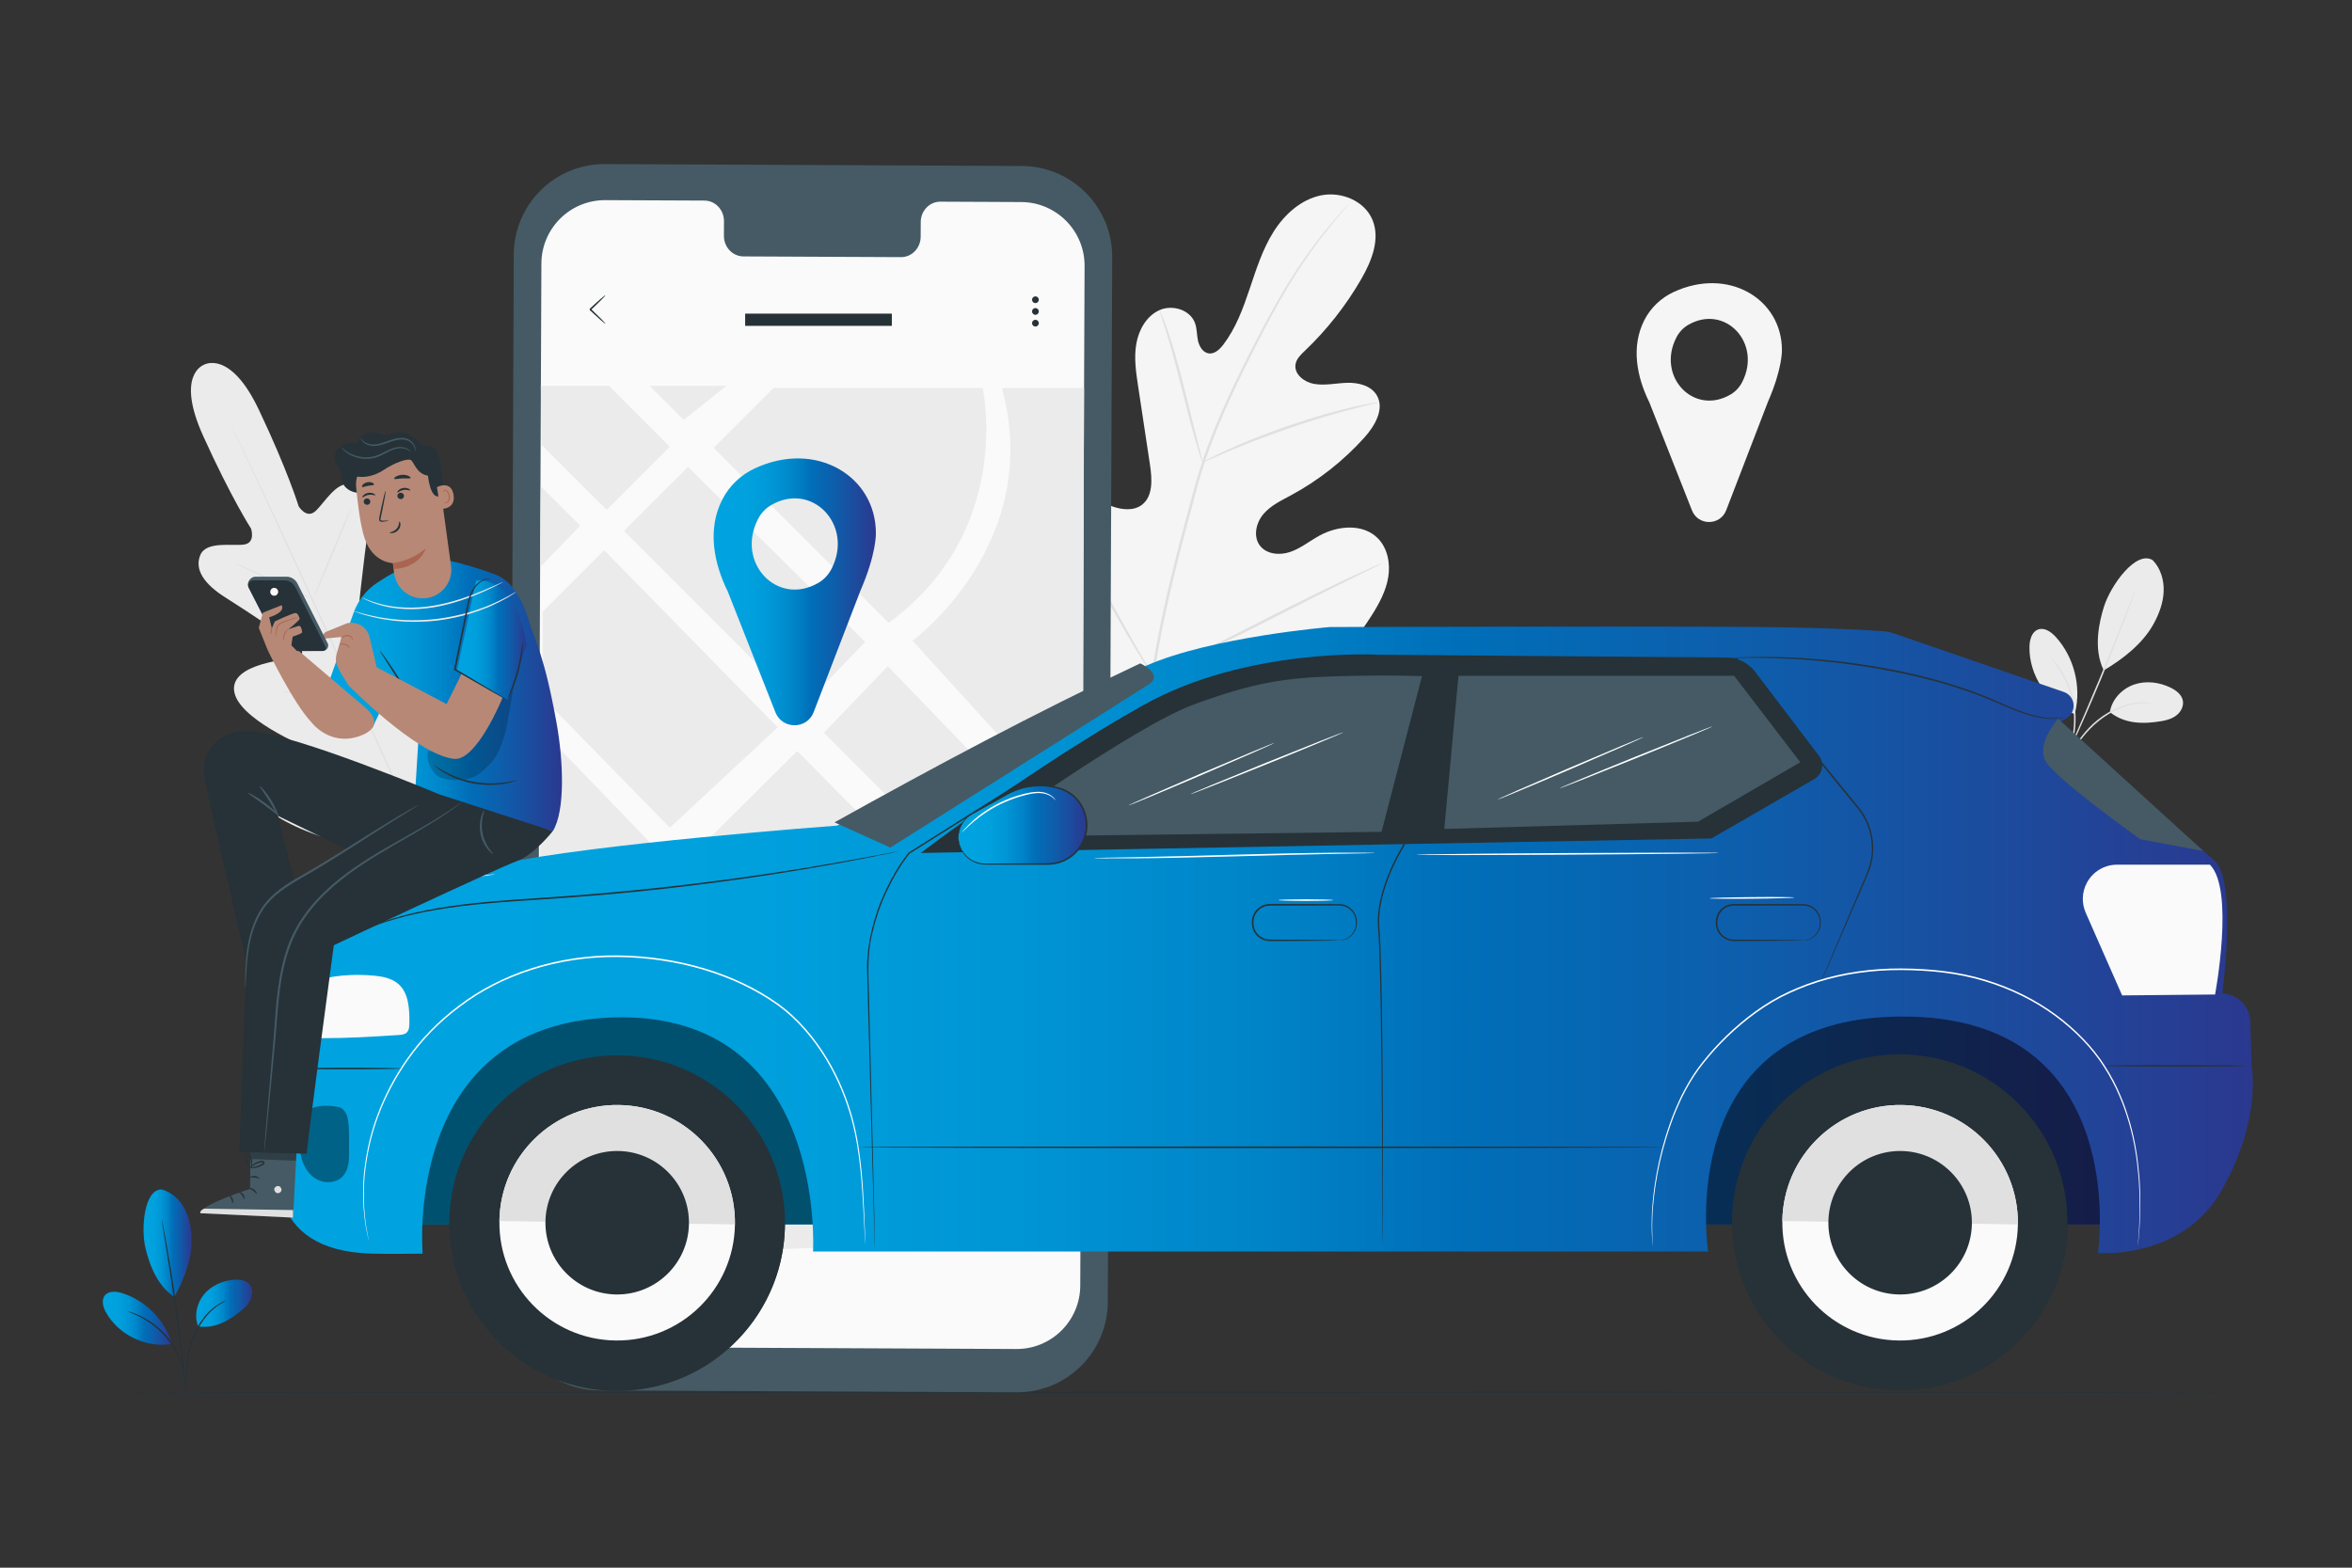<?xml version="1.0" encoding="utf-8"?>
<!-- Generator: Adobe Illustrator 24.2.3, SVG Export Plug-In . SVG Version: 6.00 Build 0)  -->
<svg version="1.1" xmlns="http://www.w3.org/2000/svg" xmlns:xlink="http://www.w3.org/1999/xlink" x="0px" y="0px"
	 viewBox="0 0 750 500" style="enable-background:new 0 0 750 500;" xml:space="preserve">
<rect x="0" y="0" width="750" height="500" fill="#333333" stroke="none"/>
<style type="text/css">
	.st0{fill:#EBEBEB;}
	.st1{fill:#E0E0E0;}
	.st2{fill:#F5F5F5;}
	.st3{display:none;}
	.st4{display:inline;fill:#E0E0E0;}
	.st5{fill:#263238;}
	.st6{fill:#455A64;}
	.st7{fill:#FAFAFA;}
	.st8{fill:url(#SVGID_1_);}
	.st9{fill:url(#SVGID_2_);}
	.st10{opacity:0.5;}
	.st11{fill:url(#SVGID_3_);}
	.st12{opacity:0.4;}
	.st13{fill:#FFFFFF;}
	.st14{fill:url(#SVGID_4_);}
	.st15{fill:none;stroke:#4E585D;stroke-width:0.05;stroke-miterlimit:10;}
	.st16{fill:url(#SVGID_5_);}
	.st17{opacity:0.2;}
	.st18{fill:#B78876;}
	.st19{fill:#AA6550;}
	.st20{fill:url(#SVGID_6_);}
	.st21{opacity:0.3;}
	.st22{fill:#E8505B;}
	.st23{fill:url(#SVGID_7_);}
	.st24{fill:url(#SVGID_8_);}
	.st25{fill:url(#SVGID_9_);}
</style>
<g id="Background_Complete">
	<g>
		<g>
			<g>
				<path class="st0" d="M686.46,178.67c2.54,2.61,3.64,6.4,3.48,10.04c-0.16,3.64-1.48,7.15-3.24,10.34
					c-3.4,6.18-9.77,11.2-15.86,14.75c-3.5-7-1.34-15.83,0.04-20.23C673.05,186.61,681.21,175.35,686.46,178.67"/>
			</g>
		</g>
		<g>
			<g>
				<path class="st0" d="M672.79,227.11c0.63-4.02,3.81-7.41,7.65-8.76c3.84-1.35,8.2-0.79,11.84,1.03
					c1.68,0.85,3.35,2.12,3.76,3.96c0.38,1.72-0.49,3.54-1.84,4.67c-1.35,1.13-3.09,1.67-4.83,1.97
					C683.42,231.01,677.48,230.91,672.79,227.11"/>
			</g>
		</g>
		<g>
			<g>
				<g>
					<path class="st1" d="M657.63,244.1c-0.03-0.02,0.24-0.46,0.74-1.25c0.56-0.87,1.27-1.98,2.14-3.33
						c1.84-2.76,4.38-6.75,8.44-9.97c4.02-3.22,8.51-4.97,11.85-5.38c1.67-0.23,3.04-0.21,3.97-0.11c0.47,0.03,0.83,0.12,1.07,0.15
						c0.24,0.04,0.37,0.08,0.37,0.09c0,0.12-2.08-0.32-5.36,0.22c-3.27,0.49-7.64,2.25-11.59,5.42c-3.97,3.15-6.54,7.06-8.46,9.77
						c-0.95,1.37-1.72,2.48-2.27,3.24C657.98,243.72,657.66,244.12,657.63,244.1z"/>
				</g>
			</g>
		</g>
		<g>
			<g>
				<g>
					<path class="st1" d="M681.01,187.8c0.02,0.01-0.04,0.22-0.17,0.61c-0.15,0.44-0.35,1.01-0.59,1.71
						c-0.52,1.48-1.3,3.62-2.28,6.25c-1.97,5.26-4.78,12.49-8.07,20.4c-3.29,7.91-6.44,15.01-8.78,20.11
						c-1.17,2.55-2.14,4.61-2.82,6.02c-0.33,0.67-0.59,1.2-0.8,1.62c-0.19,0.37-0.29,0.56-0.31,0.55c-0.02-0.01,0.06-0.21,0.22-0.59
						c0.18-0.43,0.42-0.98,0.71-1.66c0.66-1.5,1.57-3.56,2.68-6.09c2.26-5.14,5.35-12.25,8.64-20.16
						c3.29-7.91,6.16-15.11,8.21-20.34c1.01-2.57,1.83-4.67,2.43-6.19c0.28-0.69,0.5-1.24,0.68-1.68
						C680.9,187.99,680.99,187.8,681.01,187.8z"/>
				</g>
			</g>
		</g>
		<g>
			<g>
				<path class="st0" d="M661.73,227.18c1.98-8.35-0.39-17.61-6.14-23.98c-1.46-1.62-3.61-3.17-5.67-2.43
					c-2.06,0.74-2.73,3.32-2.77,5.51c-0.17,9.11,5.76,18.02,14.22,21.38"/>
			</g>
		</g>
		<g>
			<g>
				<g>
					<path class="st1" d="M653.95,209.71c0.03-0.02,0.36,0.33,0.95,0.98c0.3,0.33,0.66,0.73,1.02,1.23
						c0.36,0.51,0.83,1.05,1.24,1.73c0.42,0.67,0.9,1.39,1.32,2.22c0.46,0.81,0.86,1.72,1.27,2.68c0.77,1.94,1.45,4.15,1.82,6.53
						c0.35,2.39,0.36,4.7,0.18,6.78c-0.12,1.04-0.24,2.02-0.45,2.93c-0.16,0.92-0.42,1.74-0.64,2.5c-0.2,0.76-0.5,1.41-0.72,2
						c-0.21,0.59-0.45,1.07-0.65,1.46c-0.39,0.79-0.62,1.21-0.66,1.2c-0.1-0.05,0.82-1.77,1.68-4.77c0.2-0.75,0.43-1.57,0.57-2.48
						c0.2-0.89,0.29-1.87,0.4-2.89c0.15-2.05,0.13-4.32-0.22-6.66c-0.36-2.34-1.01-4.52-1.75-6.43c-0.39-0.95-0.77-1.85-1.21-2.66
						c-0.39-0.83-0.85-1.55-1.25-2.22C655.2,211.2,653.86,209.78,653.95,209.71z"/>
				</g>
			</g>
		</g>
	</g>
	<g>
		<g>
			<g>
				<path class="st0" d="M65.06,116.34c0,0-9.2,2.97-0.28,22.69c8.92,19.73,15.28,29.58,15.28,29.58s1.53,4.55-2.26,5.07
					c-3.8,0.52-12.02-1.19-13.92,3.33c-1.96,4.7,1.29,9.37,8.15,13.65c6.85,4.28,21.52,14.22,22.84,15.13
					c1.3,0.89,2.54,3.03,0.01,3.8c-2.53,0.77-21.27,1.84-20.23,10.7c1.04,8.86,22.09,17.66,24.37,18.67
					c2.28,1.01,2.79,2.02,2.54,3.28c-0.25,1.27-6.58,1.03-11.9,1.56c-5.32,0.52-11.39,2.06-10.36,7.12
					c1.03,5.06,13.22,16.17,43.87,20.63l14.34,1.14l8.39-11.77c16.41-26.28,15.82-42.75,12.62-46.81c-3.2-4.06-8.3-0.42-12.13,3.3
					c-3.84,3.72-7.75,8.7-8.88,8.07c-1.13-0.63-1.57-1.67-0.86-4.06c0.71-2.39,7.6-24.14,1.51-30.66
					c-6.09-6.52-19.02,7.08-21.24,8.52c-2.22,1.43-3.05-0.9-2.89-2.46c0.17-1.59,2.07-19.21,3.23-27.2c1.16-8-0.3-13.5-5.15-15.04
					c-4.68-1.48-8.69,5.9-11.54,8.46c-2.85,2.56-5.33-1.55-5.33-1.55s-3.41-11.23-12.69-30.79c-9.28-19.56-17.67-14.29-17.67-14.29"
					/>
			</g>
		</g>
		<g>
			<g>
				<g>
					<path class="st1" d="M138.1,276.12c-6.76-14.39-18.34-40.18-28.4-62.26c-10.06-22.08-19.18-42.06-25.87-56.48
						c-3.34-7.2-6.05-13.03-7.94-17.08c-0.93-2-1.65-3.57-2.15-4.64c-0.24-0.52-0.42-0.92-0.55-1.21c-0.12-0.27-0.17-0.42-0.17-0.42
						s0.08,0.13,0.21,0.4c0.14,0.28,0.34,0.68,0.59,1.19c0.52,1.07,1.27,2.62,2.23,4.61c1.93,4,4.69,9.82,8.06,17.02
						c6.76,14.39,15.93,34.35,25.99,56.43c10.06,22.08,21.6,47.89,28.28,62.31"/>
				</g>
			</g>
		</g>
		<g>
			<g>
				<g>
					<path class="st1" d="M75.3,179.88c0.01-0.03,0.36,0.09,0.99,0.33c0.63,0.23,1.52,0.6,2.62,1.06c2.2,0.93,5.21,2.29,8.51,3.85
						c3.24,1.55,6.18,2.95,8.42,4.02c1.01,0.48,1.87,0.88,2.56,1.2c0.61,0.28,0.93,0.45,0.92,0.48c-0.01,0.03-0.36-0.09-0.99-0.32
						c-0.63-0.24-1.52-0.6-2.62-1.08c-2.19-0.95-5.19-2.35-8.48-3.91c-3.25-1.53-6.19-2.91-8.44-3.96
						c-1.02-0.47-1.88-0.87-2.57-1.19C75.61,180.08,75.29,179.91,75.3,179.88z"/>
				</g>
			</g>
		</g>
		<g>
			<g>
				<g>
					<path class="st1" d="M100.34,189.95c-0.11-0.05,2.41-6.38,5.65-14.14c3.23-7.76,5.95-14.01,6.06-13.96
						c0.11,0.05-2.41,6.38-5.65,14.14C103.17,183.75,100.46,190,100.34,189.95z"/>
				</g>
			</g>
		</g>
		<g>
			<g>
				<g>
					<path class="st1" d="M114.26,224.55c-0.02-0.02,0.2-0.33,0.62-0.86c0.49-0.6,1.09-1.36,1.81-2.25c1.53-1.9,3.62-4.53,5.83-7.52
						c2.21-2.99,4.12-5.76,5.49-7.78c0.64-0.95,1.19-1.75,1.62-2.39c0.39-0.56,0.61-0.87,0.64-0.85c0.03,0.02-0.15,0.35-0.49,0.94
						c-0.34,0.59-0.85,1.44-1.5,2.47c-1.3,2.07-3.17,4.87-5.4,7.87c-2.21,3-4.35,5.61-5.95,7.46c-0.8,0.92-1.45,1.66-1.92,2.16
						C114.55,224.31,114.28,224.57,114.26,224.55z"/>
				</g>
			</g>
		</g>
		<g>
			<g>
				<g>
					<path class="st1" d="M89.6,220.44c0-0.03,0.35-0.01,0.98,0.06c0.72,0.09,1.6,0.2,2.65,0.34c2.23,0.3,5.31,0.75,8.71,1.27
						c3.4,0.52,6.47,1.02,8.69,1.4c1.03,0.19,1.91,0.35,2.63,0.48c0.62,0.12,0.96,0.2,0.95,0.23c0,0.03-0.35,0.01-0.98-0.06
						c-0.72-0.09-1.6-0.2-2.65-0.34c-2.23-0.3-5.31-0.75-8.71-1.27c-3.4-0.52-6.47-1.02-8.69-1.4c-1.03-0.19-1.91-0.35-2.63-0.48
						C89.94,220.55,89.6,220.47,89.6,220.44z"/>
				</g>
			</g>
		</g>
		<g>
			<g>
				<g>
					<path class="st1" d="M98.01,252.55c0-0.03,0.45,0,1.25,0.09c0.88,0.11,2.03,0.25,3.4,0.42c2.86,0.37,6.82,0.92,11.18,1.55
						c4.36,0.63,8.31,1.22,11.16,1.67c1.36,0.23,2.5,0.41,3.38,0.56c0.8,0.14,1.23,0.23,1.23,0.26c0,0.03-0.45,0-1.25-0.09
						c-0.88-0.11-2.03-0.25-3.4-0.42c-2.86-0.37-6.82-0.92-11.18-1.55c-4.36-0.63-8.31-1.22-11.16-1.67
						c-1.36-0.23-2.5-0.41-3.37-0.56C98.44,252.67,98,252.58,98.01,252.55z"/>
				</g>
			</g>
		</g>
		<g>
			<g>
				<g>
					<path class="st1" d="M128.87,256.78c-0.02-0.02,0.25-0.41,0.76-1.11c0.57-0.76,1.3-1.74,2.19-2.93
						c1.85-2.48,4.39-5.91,7.09-9.78c2.7-3.87,5.06-7.43,6.75-10.02c0.81-1.24,1.48-2.28,2-3.07c0.48-0.72,0.75-1.12,0.78-1.1
						c0.03,0.02-0.2,0.44-0.63,1.19c-0.43,0.75-1.07,1.83-1.88,3.15c-1.62,2.64-3.94,6.23-6.65,10.11c-2.7,3.88-5.29,7.28-7.2,9.72
						c-0.96,1.21-1.75,2.19-2.31,2.85C129.22,256.44,128.9,256.8,128.87,256.78z"/>
				</g>
			</g>
		</g>
	</g>
	<g>
		<g>
			<g>
				<g>
					<g>
						<path class="st2" d="M362.47,234.65c-25.62-12.89-35.26-42.31-38.26-69.56c-0.5-4.55-1.69-9.25-0.11-13.54
							c1.58-4.28,6.21-7.72,10.54-6.4c3.59,1.1,5.62,4.8,7.97,7.76c3.12,3.94,7.37,6.96,12.09,8.61c3.1,1.08,6.8,1.48,9.42-0.5
							c3.59-2.72,3.27-8.18,2.6-12.68c-1.27-8.39-2.53-16.77-3.8-25.16c-0.68-4.5-1.36-9.09-0.57-13.57
							c0.78-4.48,3.3-8.89,7.41-10.71c4.11-1.82,9.77-0.11,11.31,4.16c0.64,1.78,0.54,3.74,0.94,5.59c0.4,1.85,1.57,3.79,3.42,4.06
							c1.87,0.27,3.49-1.27,4.65-2.78c3.99-5.22,6.3-11.53,8.4-17.78c2.11-6.25,4.1-12.63,7.61-18.2
							c3.5-5.57,8.77-10.34,15.16-11.64c6.4-1.3,13.84,1.69,16.39,7.79c2.55,6.11-0.22,13.09-3.51,18.81
							c-4.88,8.49-10.98,16.25-18.05,22.98c-1.27,1.21-2.66,2.52-2.96,4.27c-0.54,3.14,2.73,5.71,5.84,6.27
							c3.52,0.63,7.11-0.24,10.68-0.34c3.57-0.09,7.6,0.9,9.41,4.03c2.51,4.34-0.64,9.72-3.97,13.42
							c-6.67,7.42-14.61,13.67-23.36,18.4c-3.14,1.69-6.47,3.26-8.8,5.97c-2.33,2.71-3.36,6.99-1.29,9.93
							c2.07,2.94,6.36,3.36,9.74,2.21c3.38-1.14,6.21-3.48,9.34-5.2c5.85-3.23,13.9-3.96,18.64,0.82c3.11,3.14,4.05,8,3.34,12.38
							c-0.71,4.38-2.86,8.38-5.22,12.12c-8.24,13.07-19.58,24.28-33.22,31.33C390.6,234.53,377.49,237.8,362.47,234.65"/>
					</g>
				</g>
			</g>
		</g>
		<g>
			<g>
				<g>
					<g>
						<g>
							<path class="st1" d="M367.01,216.63c2.01-14.27,5.52-29.72,9.74-45.76c1.07-4.01,2.13-7.96,3.17-11.86
								c1.05-3.89,2.09-7.75,3.34-11.46c2.47-7.44,5.41-14.4,8.41-20.92c3-6.52,6.08-12.61,9-18.27c2.94-5.66,5.77-10.89,8.56-15.54
								c5.55-9.33,10.9-16.31,14.77-20.95c1.93-2.33,3.49-4.09,4.56-5.26c0.52-0.56,0.92-1,1.23-1.33c0.28-0.3,0.43-0.44,0.44-0.43
								c0.01,0.01-0.12,0.18-0.38,0.49c-0.29,0.34-0.68,0.8-1.16,1.39c-1.03,1.21-2.55,3-4.44,5.36
								c-3.79,4.7-9.05,11.71-14.52,21.05c-2.75,4.66-5.55,9.89-8.45,15.55c-2.89,5.68-5.95,11.76-8.92,18.28
								c-2.97,6.51-5.88,13.45-8.33,20.85c-1.24,3.69-2.27,7.52-3.31,11.42c-1.04,3.9-2.09,7.85-3.16,11.86
								c-4.22,16.03-7.73,31.44-9.78,45.66"/>
						</g>
					</g>
				</g>
			</g>
		</g>
		<g>
			<g>
				<g>
					<g>
						<g>
							<path class="st1" d="M383.49,147.48c-0.05,0.02-0.31-0.65-0.72-1.86c-0.42-1.21-0.96-2.98-1.6-5.18
								c-1.29-4.39-2.85-10.52-4.55-17.28c-1.7-6.76-3.35-12.85-4.7-17.21c-0.67-2.18-1.23-3.94-1.63-5.15
								c-0.39-1.21-0.59-1.9-0.53-1.92c0.05-0.02,0.35,0.62,0.84,1.81c0.5,1.18,1.14,2.92,1.88,5.08c1.5,4.33,3.25,10.42,4.95,17.18
								c1.66,6.68,3.17,12.71,4.32,17.33c0.53,2.08,0.98,3.83,1.34,5.24C383.4,146.77,383.55,147.46,383.49,147.48z"/>
						</g>
					</g>
				</g>
			</g>
		</g>
		<g>
			<g>
				<g>
					<g>
						<g>
							<path class="st1" d="M439.82,128.29c0.01,0.06-0.8,0.27-2.27,0.61c-1.47,0.35-3.59,0.84-6.2,1.53
								c-5.22,1.34-12.37,3.44-20.15,6.11c-7.78,2.68-14.72,5.4-19.68,7.52c-2.49,1.04-4.48,1.94-5.86,2.55
								c-1.38,0.62-2.15,0.93-2.18,0.88c-0.03-0.05,0.7-0.47,2.04-1.18c1.34-0.7,3.3-1.68,5.76-2.8c4.91-2.26,11.84-5.08,19.65-7.77
								c7.81-2.67,15.01-4.69,20.28-5.88c2.63-0.62,4.78-1.02,6.27-1.27C438.98,128.34,439.81,128.23,439.82,128.29z"/>
						</g>
					</g>
				</g>
			</g>
		</g>
		<g>
			<g>
				<g>
					<g>
						<g>
							<path class="st1" d="M367.57,215.46c-0.02,0.02-0.2-0.21-0.5-0.65c-0.35-0.53-0.78-1.17-1.29-1.95
								c-1.12-1.7-2.66-4.2-4.54-7.32c-3.75-6.23-8.66-15-13.95-24.74c-5.29-9.75-10.12-18.55-13.73-24.85
								c-1.77-3.06-3.22-5.58-4.31-7.45c-0.46-0.81-0.85-1.48-1.16-2.03c-0.26-0.47-0.38-0.72-0.36-0.74
								c0.02-0.01,0.2,0.21,0.5,0.65c0.35,0.53,0.78,1.17,1.29,1.95c1.11,1.7,2.66,4.2,4.54,7.32c3.75,6.23,8.66,15,13.96,24.75
								c5.29,9.75,10.11,18.55,13.73,24.85c1.77,3.06,3.22,5.58,4.31,7.45c0.46,0.81,0.85,1.48,1.16,2.03
								C367.47,215.2,367.6,215.45,367.57,215.46z"/>
						</g>
					</g>
				</g>
			</g>
		</g>
		<g>
			<g>
				<g>
					<g>
						<g>
							<path class="st1" d="M440.92,179.55c0.01,0.03-0.24,0.17-0.72,0.43c-0.57,0.29-1.28,0.64-2.13,1.07
								c-1.97,0.97-4.62,2.27-7.85,3.86c-6.63,3.26-15.74,7.87-25.79,12.98c-10.06,5.11-19.21,9.64-25.91,12.77
								c-3.35,1.56-6.07,2.8-7.97,3.62c-0.88,0.37-1.6,0.68-2.19,0.93c-0.51,0.2-0.78,0.3-0.79,0.27c-0.01-0.03,0.24-0.17,0.72-0.43
								c0.57-0.29,1.27-0.64,2.13-1.07c1.97-0.97,4.62-2.27,7.85-3.86c6.63-3.26,15.74-7.87,25.79-12.98
								c10.05-5.11,19.21-9.64,25.91-12.76c3.35-1.56,6.07-2.8,7.97-3.62c0.88-0.37,1.6-0.68,2.19-0.93
								C440.64,179.61,440.91,179.52,440.92,179.55z"/>
						</g>
					</g>
				</g>
			</g>
		</g>
	</g>
	<g>
		<path class="st2" d="M568.22,111.65c0-16.32-17.14-26.65-34.62-18.47c-3.95,1.85-7.21,4.97-9.2,8.81
			c-4.4,8.52-2.46,18.24,1.53,26.32l13.6,34.47c1.96,4.97,9,4.94,10.92-0.05l13.34-34.65C568.41,117.53,568.22,111.65,568.22,111.65
			z M551.8,125.85c-11.75,6.83-23.66-5.8-17.22-18.26c0.86-1.66,2.17-3.05,3.73-3.96c11.75-6.83,23.66,5.8,17.22,18.26
			C554.68,123.55,553.36,124.94,551.8,125.85z"/>
	</g>
</g>
<g id="Background_Simple" class="st3">
	<path class="st4" d="M636.39,230.32c11.52-43.01,0.94-91.33-27.5-125.59s-73.97-53.57-118.37-50.18
		c-44.4,3.39-86.48,29.38-109.38,67.56c-7.74,12.9-13.62,27.33-24.65,37.56c-14.91,13.83-36.67,17.49-57.01,17.02
		c-20.34-0.47-40.59-4.43-60.89-3.14c-35.99,2.28-70.8,22.39-89.26,53.38c-18.46,30.98-19.28,72.15-0.59,102.99
		c15.35,25.32,41.99,42.27,70.19,51.26c28.21,8.99,58.16,10.8,87.76,11.56c65.6,1.69,132.72-1.68,193.86-25.51
		c61.14-23.83,116.02-71.01,135.29-133.74"/>
	<path class="st4" d="M112.21,51.89c8.99-17.03,26.99-28.67,47.68-26.54c8.81-0.52,24.76,5.34,34.98,16.82
		c10.22,11.48,14.4,28.41,10.41,43.25c-5,18.6-15.85,31.87-34.48,36.72c-18.63,4.86-39.87-1.52-52.34-16.2
		S103.22,68.92,112.21,51.89z"/>
</g>
<g id="Floor">
	<g>
		<g>
			<path class="st5" d="M709.96,444.08c0,0.14-149.98,0.26-334.95,0.26c-185.03,0-334.98-0.12-334.98-0.26s149.95-0.26,334.98-0.26
				C559.98,443.82,709.96,443.94,709.96,444.08z"/>
		</g>
	</g>
</g>
<g id="Device">
	<g>
		<g>
			<g>
				<g>
					<g>
						<g>
							<g>
								<path class="st6" d="M324.16,444.08l-132.92-0.61c-15.99-0.07-28.89-13.09-28.82-29.08l1.41-333.23
									c0.07-16,13.09-28.91,29.09-28.83l132.92,0.61c15.99,0.07,28.89,13.09,28.82,29.08l-1.41,333.24
									C353.18,431.25,340.16,444.16,324.16,444.08z"/>
							</g>
						</g>
						<g>
							<g>
								<path class="st7" d="M325.65,64.44l-25.77-0.12c-3.46-0.02-6.27,2.9-6.28,6.51l-0.02,4.67c-0.01,3.61-2.83,6.53-6.28,6.51
									l-50.23-0.23c-3.46-0.02-6.25-2.96-6.23-6.57l0.02-4.67c0.01-3.61-2.77-6.56-6.23-6.57l-9.06-0.04l-22.56-0.1
									c-11.2-0.05-20.32,8.99-20.37,20.19l-1.38,325.26c-0.05,11.2,8.99,20.31,20.18,20.36l132.66,0.61
									c11.2,0.05,20.32-8.99,20.37-20.19l1.38-325.26C345.88,73.61,336.85,64.49,325.65,64.44z"/>
							</g>
						</g>
					</g>
				</g>
			</g>
		</g>
		<g>
			<polygon class="st0" points="172.46,123.05 194.2,123.05 213.6,142.46 193.43,162.63 172.69,141.88 			"/>
		</g>
		<g>
			<polygon class="st0" points="218.03,133.95 207.14,123.05 231.65,123.05 			"/>
		</g>
		<g>
			<path class="st0" d="M227.56,142.84l19.09-19.09h66.7c0,0,10.21,45.6-29.96,74.87L227.56,142.84z"/>
		</g>
		<g>
			<polygon class="st0" points="219.39,148.92 198.97,169.35 255.48,225.86 275.9,204.75 			"/>
		</g>
		<g>
			<polygon class="st0" points="172.21,180.92 185.01,167.65 172.46,155.1 			"/>
		</g>
		<g>
			<polygon class="st0" points="192.67,175.48 173.01,195.14 173.01,222.46 213.6,263.99 247.99,231.99 			"/>
		</g>
		<g>
			<path class="st0" d="M290.98,204.36c0,0,42.11-30.88,28.5-80.6h26.19l-0.32,140.36L290.98,204.36z"/>
		</g>
		<g>
			<polygon class="st0" points="283.09,212.46 262.72,233.72 325.16,296.17 344.26,275.93 			"/>
		</g>
		<g>
			<polygon class="st0" points="254.21,239.54 222.2,271.33 286.22,334.89 318.17,304 			"/>
		</g>
		<g>
			<polygon class="st0" points="237.43,398.77 286.37,348.05 332.92,395.5 			"/>
		</g>
		<g>
			<path class="st0" d="M294,341.5l50.96-50.48c0,2.24-0.44,104.71-0.44,104.71L294,341.5z"/>
		</g>
		<g>
			<polygon class="st0" points="250.37,313.14 279.28,342.05 222.2,400.95 195.83,369.32 			"/>
		</g>
		<g>
			<path class="st0" d="M172.26,373.42c2.73-0.27,72.64-65.74,72.64-65.74l-72.64-75.27V373.42z"/>
		</g>
		<g>
			<polyline class="st0" points="171.25,388.34 188.08,373.42 211.39,400.95 171.25,400.95 171.25,390.42 			"/>
		</g>
		<g>
			<g>
				<g>
					<path class="st5" d="M193.03,103.23c-0.1,0.1-2.33-1.84-4.99-4.34l0,0c0-0.76,0-0.21,0-0.38l0,0l0.01-0.01l0.02-0.01l0.03-0.03
						l0.06-0.06l0.12-0.12l0.25-0.23c0.16-0.15,0.32-0.3,0.48-0.45c0.31-0.29,0.62-0.57,0.92-0.84c0.55-0.49,1.07-0.95,1.57-1.4
						c0.9-0.79,1.49-1.24,1.54-1.19c0.05,0.05-0.45,0.61-1.29,1.46c-0.48,0.47-0.97,0.96-1.49,1.48c-0.29,0.28-0.59,0.57-0.89,0.86
						c-0.16,0.15-0.32,0.3-0.48,0.45l-0.24,0.23l-0.12,0.12l-0.06,0.06l-0.03,0.03l-0.02,0.01l-0.01,0.01l0,0c0-0.17,0,0.38,0-0.38
						l0,0C191.05,101.01,193.13,103.13,193.03,103.23z"/>
				</g>
			</g>
			<g>
				<g>
					<path class="st5" d="M331.25,95.6c0,0.6-0.49,1.08-1.08,1.08s-1.08-0.49-1.08-1.08c0-0.6,0.49-1.08,1.08-1.08
						S331.25,95.01,331.25,95.6z"/>
				</g>
				<g>
					<path class="st5" d="M330.94,98.57c0.42,0.42,0.42,1.11,0,1.53c-0.42,0.42-1.11,0.42-1.53,0c-0.42-0.42-0.42-1.11,0-1.53
						C329.82,98.15,330.51,98.15,330.94,98.57z"/>
				</g>
				<g>
					<path class="st5" d="M331.25,103.07c0,0.6-0.49,1.08-1.08,1.08s-1.08-0.49-1.08-1.08c0-0.6,0.49-1.08,1.08-1.08
						S331.25,102.47,331.25,103.07z"/>
				</g>
			</g>
		</g>
		<g>
			<rect x="237.61" y="100.03" class="st5" width="46.78" height="3.9"/>
		</g>
		<g>
			<linearGradient id="SVGID_1_" gradientUnits="userSpaceOnUse" x1="227.561" y1="188.758" x2="279.306" y2="188.758">
				<stop  offset="9.521245e-03" style="stop-color:#00A3DF"/>
				<stop  offset="0.084" style="stop-color:#00A3DF"/>
				<stop  offset="0.092" style="stop-color:#00A3DF"/>
				<stop  offset="0.245" style="stop-color:#00A0DD"/>
				<stop  offset="0.375" style="stop-color:#0095D5"/>
				<stop  offset="0.497" style="stop-color:#0084C8"/>
				<stop  offset="0.597" style="stop-color:#006FB9"/>
				<stop  offset="0.759" style="stop-color:#0F5CAA"/>
				<stop  offset="1" style="stop-color:#2B388F"/>
			</linearGradient>
			<path class="st8" d="M279.3,170.04c0-18.22-19.15-29.77-38.67-20.63c-4.41,2.06-8.06,5.55-10.27,9.85
				c-4.91,9.51-2.74,20.38,1.71,29.4l15.19,38.51c2.19,5.55,10.06,5.52,12.2-0.05l14.9-38.71
				C279.52,176.61,279.3,170.04,279.3,170.04z M260.96,185.9c-13.12,7.63-26.42-6.47-19.23-20.39c0.96-1.85,2.42-3.41,4.17-4.42
				c13.12-7.63,26.43,6.47,19.23,20.39C264.17,183.33,262.71,184.89,260.96,185.9z"/>
		</g>
	</g>
</g>
<g id="Car">
	<g>
		<g>
			<g>
				<g>
					<g>
						<linearGradient id="SVGID_2_" gradientUnits="userSpaceOnUse" x1="122.251" y1="349.822" x2="677.068" y2="349.822">
							<stop  offset="9.521245e-03" style="stop-color:#00A3DF"/>
							<stop  offset="0.084" style="stop-color:#00A3DF"/>
							<stop  offset="0.092" style="stop-color:#00A3DF"/>
							<stop  offset="0.245" style="stop-color:#00A0DD"/>
							<stop  offset="0.375" style="stop-color:#0095D5"/>
							<stop  offset="0.497" style="stop-color:#0084C8"/>
							<stop  offset="0.597" style="stop-color:#006FB9"/>
							<stop  offset="0.759" style="stop-color:#0F5CAA"/>
							<stop  offset="1" style="stop-color:#2B388F"/>
						</linearGradient>
						<rect x="122.25" y="309.12" class="st9" width="554.82" height="81.41"/>
					</g>
				</g>
				<g class="st10">
					<g>
						<rect x="122.25" y="309.12" width="554.82" height="81.41"/>
					</g>
				</g>
			</g>
			<g>
				<g>
					<g>
						<g>
							<g>
								<g>
									<g>
										
											<ellipse transform="matrix(0.998 -0.067 0.067 0.998 -25.735 14.091)" class="st5" cx="196.8" cy="389.98" rx="53.5" ry="53.5"/>
									</g>
								</g>
							</g>
						</g>
					</g>
				</g>
				<g>
					<g>
						<g>
							<g>
								<g>
									<g>
										<path class="st5" d="M143.32,389.07c0,0.05-0.01,0.09-0.01,0.14c-0.43,29.54,23.18,53.84,52.72,54.26
											c29.54,0.43,53.84-23.18,54.27-52.72c0-0.05-0.01-0.09-0.01-0.14L143.32,389.07z"/>
									</g>
								</g>
							</g>
						</g>
					</g>
				</g>
				<g>
					<g>
						<g>
							<g>
								<g>
									<g>
										<path class="st7" d="M159.25,389.44c-0.3,20.74,16.27,37.8,37.01,38.1c20.74,0.3,37.8-16.27,38.1-37.01
											c0.3-20.74-16.27-37.8-37.01-38.1C176.6,352.13,159.55,368.7,159.25,389.44z"/>
									</g>
								</g>
							</g>
						</g>
					</g>
				</g>
				<g>
					<g>
						<g>
							<g>
								<g>
									<g>
										<path class="st1" d="M197.34,352.43c-20.74-0.3-37.8,16.27-38.1,37.01l75.11,1.08
											C234.66,369.78,218.09,352.73,197.34,352.43z"/>
									</g>
								</g>
							</g>
						</g>
					</g>
				</g>
				<g>
					<g>
						<g>
							<g>
								<g>
									<g>
										<path class="st5" d="M173.93,389.65c-0.18,12.63,9.91,23.02,22.55,23.21c12.63,0.18,23.03-9.91,23.21-22.55
											c0.18-12.63-9.91-23.03-22.55-23.21C184.5,366.92,174.11,377.02,173.93,389.65z"/>
									</g>
								</g>
							</g>
						</g>
					</g>
				</g>
			</g>
			<g>
				<g>
					<g>
						<g>
							<g>
								<g>
									<g>
										
											<ellipse transform="matrix(0.998 -0.058 0.058 0.998 -21.538 35.691)" class="st5" cx="605.9" cy="389.98" rx="53.5" ry="53.5"/>
									</g>
								</g>
							</g>
						</g>
					</g>
				</g>
				<g>
					<g>
						<g>
							<g>
								<g>
									<g>
										<path class="st5" d="M552.42,389.07c0,0.05-0.01,0.09-0.01,0.14c-0.43,29.54,23.18,53.84,52.72,54.26
											c29.54,0.43,53.84-23.18,54.27-52.72c0-0.05-0.01-0.09-0.01-0.14L552.42,389.07z"/>
									</g>
								</g>
							</g>
						</g>
					</g>
				</g>
				<g>
					<g>
						<g>
							<g>
								<g>
									<g>
										<path class="st7" d="M568.35,389.44c-0.3,20.74,16.27,37.8,37.01,38.1c20.74,0.3,37.8-16.27,38.1-37.01
											c0.3-20.74-16.27-37.8-37.01-38.1C585.7,352.13,568.65,368.7,568.35,389.44z"/>
									</g>
								</g>
							</g>
						</g>
					</g>
				</g>
				<g>
					<g>
						<g>
							<g>
								<g>
									<g>
										<path class="st1" d="M606.44,352.43c-20.74-0.3-37.8,16.27-38.1,37.01l75.11,1.08
											C643.76,369.78,627.19,352.73,606.44,352.43z"/>
									</g>
								</g>
							</g>
						</g>
					</g>
				</g>
				<g>
					<g>
						<g>
							<g>
								<g>
									<g>
										<path class="st5" d="M583.03,389.65c-0.18,12.63,9.91,23.02,22.55,23.21c12.63,0.18,23.03-9.91,23.21-22.55
											c0.18-12.63-9.91-23.03-22.55-23.21C593.6,366.92,583.21,377.02,583.03,389.65z"/>
									</g>
								</g>
							</g>
						</g>
					</g>
				</g>
			</g>
			<g>
				<g>
					<linearGradient id="SVGID_3_" gradientUnits="userSpaceOnUse" x1="87.486" y1="299.88" x2="718.39" y2="299.88">
						<stop  offset="9.521245e-03" style="stop-color:#00A3DF"/>
						<stop  offset="0.084" style="stop-color:#00A3DF"/>
						<stop  offset="0.092" style="stop-color:#00A3DF"/>
						<stop  offset="0.245" style="stop-color:#00A0DD"/>
						<stop  offset="0.375" style="stop-color:#0095D5"/>
						<stop  offset="0.497" style="stop-color:#0084C8"/>
						<stop  offset="0.597" style="stop-color:#006FB9"/>
						<stop  offset="0.759" style="stop-color:#0F5CAA"/>
						<stop  offset="1" style="stop-color:#2B388F"/>
					</linearGradient>
					<path class="st11" d="M266.93,263.32c0,0-78.78,5.81-107.98,12.36c-20.58,4.62-60.26,12.58-59.78,37.55l3.15,17.89
						c0,0-14.72,6.72-14.72,23.88c0,17.15-3.59,43.77,30.76,44.83c5.66,0.18,16.42,0,16.42,0s-6.6-73.17,60.63-75.32
						c68.39-2.18,63.85,74.65,63.85,74.65h285.43c0,0-11.71-74.85,61.91-74.95C680.2,324.1,669,399.65,669,399.65
						s27.08,2.34,39.68-20.42c12.6-22.76,9.32-38.96,9.32-38.96l-0.42-14.39c-0.14-4.9-4.06-8.85-8.95-9.04l0,0
						c0,0,4.92-36.23-2.63-42.5c-7.55-6.27-48.92-44.09-48.92-44.09l1.97-1.24c3.3-2.07,2.73-7.05-0.96-8.32
						c-15.71-5.4-46.77-16.09-54.07-18.64c-1.1-0.38-2.23-0.62-3.39-0.71c-4.36-0.33-16.69-1.12-39.34-1.36
						c-27.59-0.29-137.13,0-137.13,0s-37.7,3.1-58.7,12.35C343.38,222.05,266.93,263.32,266.93,263.32z"/>
				</g>
			</g>
			<g class="st12">
				<g>
					<g>
						<path d="M107.57,353.01c-2.86-0.58-7.24-0.64-9.42,1.3c-1.62,1.44-2.05,3.76-2.29,5.91c-0.34,2.95-0.51,5.98,0.2,8.87
							c0.7,2.89,2.39,5.65,5,7.07c2.61,1.42,6.2,1.19,8.23-0.98c1.86-1.98,2.07-4.96,2.02-7.68c-0.07-3.86,0.24-7.13-0.47-10.92
							c-0.14-0.72-0.52-1.64-0.98-2.2C109.09,353.47,108.51,353.07,107.57,353.01"/>
					</g>
				</g>
			</g>
			<g>
				<g>
					<path class="st7" d="M102.32,331.12c8.36,0.02,16.47-0.46,24.82-1.02c0.9-0.06,1.88-0.16,2.54-0.77
						c0.8-0.74,0.86-1.96,0.87-3.05c0.04-4.48-0.18-9.58-3.58-12.5c-2.08-1.78-4.93-2.34-7.65-2.6c-6.71-0.63-13.75-0.11-20.15,2.03
						L102.32,331.12z"/>
				</g>
			</g>
			<g>
				<g>
					<g>
						<path class="st13" d="M275.97,396.87c0,0-0.03-0.24-0.07-0.71c-0.03-0.49-0.08-1.19-0.14-2.1c-0.1-1.86-0.25-4.58-0.44-8.07
							c-0.2-3.5-0.43-7.79-0.93-12.75c-0.52-4.95-1.28-10.59-2.95-16.63c-1.68-6.03-4.25-12.45-8.05-18.76
							c-3.82-6.26-8.84-12.52-15.56-17.36c-13.5-9.6-31.73-15.03-50.79-15.26c-19.12-0.23-37.28,5.81-50.43,15.88
							c-6.64,4.93-12.14,10.69-16.37,16.71c-4.27,6-7.39,12.17-9.58,18.03c-2.22,5.86-3.39,11.45-4.05,16.37
							c-0.72,4.93-0.61,9.24-0.49,12.74c0.27,3.49,0.58,6.2,0.98,8c0.16,0.9,0.29,1.59,0.37,2.07c0.08,0.47,0.11,0.71,0.11,0.71
							s-0.06-0.23-0.16-0.7c-0.1-0.48-0.24-1.17-0.43-2.06c-0.43-1.8-0.77-4.51-1.08-8.01c-0.15-3.5-0.29-7.83,0.4-12.78
							c0.64-4.95,1.78-10.56,3.99-16.46c2.19-5.89,5.3-12.11,9.58-18.15c4.24-6.06,9.76-11.87,16.44-16.84
							c13.22-10.15,31.5-16.25,50.73-16.02c19.17,0.24,37.48,5.7,51.07,15.39c6.78,4.9,11.82,11.22,15.65,17.52
							c3.81,6.35,6.38,12.82,8.04,18.88c1.66,6.08,2.39,11.74,2.88,16.7c0.48,4.97,0.68,9.26,0.84,12.77
							c0.15,3.5,0.26,6.21,0.34,8.08c0.04,0.91,0.07,1.61,0.09,2.1C275.98,396.62,275.97,396.87,275.97,396.87z"/>
					</g>
				</g>
			</g>
			<g>
				<g>
					<g>
						<path class="st5" d="M279,398.11c0,0-0.02-0.2-0.03-0.6c-0.01-0.41-0.04-1-0.06-1.77c-0.05-1.57-0.12-3.89-0.21-6.91
							c-0.17-6.06-0.43-14.94-0.75-26.22c-0.31-11.29-0.68-25-1.11-40.7c-0.11-3.93-0.22-7.98-0.33-12.15
							c-0.14-2.08,0.08-4.21,0.27-6.35c0.15-1.07,0.3-2.14,0.46-3.22c0.22-1.07,0.44-2.14,0.66-3.23c1.01-4.3,2.48-8.61,4.45-12.81
							c1.98-4.19,4.33-8.33,7.33-12.17l0.02-0.03l0.03-0.02c15.27-9.62,31.87-20.08,49.43-31.14c4.39-2.77,8.84-5.57,13.35-8.41
							c4.42-3,9.2-5.56,14.13-7.89c4.94-2.32,10.07-4.35,15.34-6.13c2.63-0.92,5.32-1.68,8.01-2.48c2.72-0.69,5.43-1.46,8.21-2.02
							c10.64-2.36,21.36-3.53,31.86-4.02c10.51-0.49,20.82-0.46,30.84,0.1l0.29,0.02l-0.06,0.29c-4.73,21.16-9.19,41.12-13.28,59.41
							l-0.01,0.04l-0.02,0.04c-2.49,4.1-4.48,8.41-5.96,12.76c-1.42,4.36-2.34,8.84-2.02,13.21c0.34,4.39,0.46,8.69,0.57,12.85
							c0.08,4.17,0.16,8.22,0.24,12.14c0.23,15.7,0.29,29.39,0.33,40.68c0.01,11.28,0.02,20.14,0.03,26.2
							c-0.01,3.02-0.02,5.33-0.03,6.91c-0.01,0.78-0.01,1.36-0.02,1.77c-0.01,0.4-0.02,0.6-0.02,0.6s-0.01-0.2-0.02-0.6
							c0-0.41-0.01-1-0.02-1.77c-0.01-1.57-0.02-3.89-0.04-6.91c-0.04-6.06-0.09-14.93-0.15-26.2c-0.08-11.28-0.18-24.98-0.44-40.67
							c-0.08-3.92-0.17-7.97-0.26-12.14c-0.12-4.17-0.25-8.45-0.59-12.83c-0.33-4.45,0.59-8.98,2.02-13.38
							c1.49-4.39,3.47-8.72,5.99-12.87l-0.03,0.07c4.07-18.3,8.52-38.26,13.23-59.42l0.23,0.31c-9.99-0.56-20.3-0.58-30.78-0.09
							c-10.48,0.49-21.16,1.66-31.77,4.01c-2.77,0.55-5.47,1.33-8.18,2.01c-2.68,0.8-5.36,1.55-7.98,2.47
							c-5.25,1.77-10.37,3.79-15.29,6.1c-4.91,2.32-9.67,4.87-14.06,7.85c-4.51,2.84-8.96,5.64-13.36,8.4
							c-17.58,11.05-34.19,21.5-49.47,31.1l0.05-0.05c-2.96,3.78-5.31,7.91-7.28,12.07c-1.97,4.17-3.43,8.45-4.44,12.72
							c-2.25,8.57-1.12,17.03-1.1,24.86c0.39,15.7,0.73,29.41,1.01,40.7c0.27,11.28,0.48,20.16,0.62,26.22
							c0.06,3.02,0.11,5.34,0.15,6.91c0.01,0.78,0.02,1.37,0.03,1.77C279.01,397.91,279,398.11,279,398.11z"/>
					</g>
				</g>
			</g>
			<g>
				<g>
					<g>
						<path class="st5" d="M460.55,211.64c0,0,0.16-0.02,0.47-0.03c0.33-0.01,0.78-0.03,1.38-0.05c1.23-0.03,3.01-0.07,5.31-0.13
							c4.64-0.09,11.35-0.22,19.69-0.39c16.73-0.29,40.03-0.68,66.38-1.13l0.12,0l0.08,0.1c2.98,3.65,6.11,7.49,9.3,11.39
							c9.42,11.55,18.4,22.56,26.56,32.57c1.02,1.25,2.03,2.49,3.02,3.71c0.98,1.24,1.82,2.59,2.48,3.98c1.31,2.8,1.98,5.8,1.99,8.7
							c0.03,2.9-0.57,5.7-1.61,8.18c-1.05,2.45-2.06,4.8-3.03,7.05c-3.87,8.95-7,16.2-9.18,21.24c-1.09,2.49-1.93,4.43-2.52,5.76
							c-0.29,0.64-0.51,1.14-0.67,1.49c-0.15,0.34-0.24,0.5-0.24,0.5s0.06-0.18,0.19-0.52c0.15-0.36,0.35-0.86,0.62-1.51
							c0.56-1.35,1.38-3.3,2.43-5.8c2.14-5.05,5.22-12.32,9.03-21.3c1.72-4.52,4.75-9.28,4.54-15.08c-0.02-2.84-0.68-5.77-1.97-8.51
							c-0.66-1.36-1.47-2.67-2.44-3.89c-1-1.22-2.01-2.45-3.03-3.7c-8.17-10-17.16-21-26.59-32.54c-3.18-3.9-6.32-7.74-9.3-11.39
							l0.2,0.09c-26.35,0.38-49.65,0.72-66.39,0.96c-8.34,0.1-15.05,0.18-19.69,0.23c-2.29,0.02-4.08,0.03-5.31,0.04
							c-0.59,0-1.05,0-1.38,0C460.71,211.65,460.55,211.64,460.55,211.64z"/>
					</g>
				</g>
			</g>
			<g>
				<g>
					<g>
						<path class="st5" d="M427.04,299.92c0-0.03,0.28-0.03,0.8-0.12c0.51-0.09,1.27-0.29,2.1-0.84c0.82-0.54,1.7-1.46,2.14-2.78
							c0.23-0.66,0.3-1.39,0.27-2.2c-0.02-0.78-0.22-1.61-0.62-2.38c-0.8-1.53-2.54-2.81-4.61-2.8c-2.11,0.01-4.37,0.01-6.74,0.02
							c-4.76,0.01-9.97,0.01-15.45,0.02c-1.31,0-2.59,0.51-3.52,1.37c-0.94,0.86-1.54,2.05-1.67,3.27
							c-0.13,1.26,0.04,2.49,0.64,3.53c0.58,1.04,1.52,1.83,2.56,2.27c1.05,0.47,2.19,0.4,3.33,0.41c1.12,0,2.22,0.01,3.27,0.01
							c2.11,0.01,4.07,0.02,5.88,0.03c3.55,0.03,6.45,0.06,8.51,0.08c0.97,0.02,1.74,0.04,2.31,0.05
							C426.76,299.88,427.04,299.9,427.04,299.92c0,0.02-0.28,0.04-0.81,0.05c-0.58,0.01-1.35,0.03-2.31,0.05
							c-2.06,0.02-4.96,0.05-8.51,0.08c-1.8,0.01-3.77,0.02-5.88,0.03c-1.06,0-2.15,0.01-3.27,0.01c-0.57-0.01-1.12,0.02-1.73-0.01
							c-0.6-0.04-1.21-0.17-1.78-0.41c-1.14-0.48-2.17-1.33-2.81-2.47c-0.66-1.13-0.85-2.52-0.71-3.83c0.14-1.35,0.8-2.66,1.83-3.6
							c1.03-0.95,2.43-1.51,3.87-1.51c5.48,0.01,10.7,0.01,15.45,0.02c2.37,0.01,4.63,0.02,6.75,0.03c2.23,0.02,4.1,1.42,4.92,3.07
							c0.42,0.83,0.62,1.71,0.62,2.54c0.02,0.81-0.07,1.62-0.33,2.3c-0.49,1.39-1.44,2.33-2.3,2.86c-0.88,0.54-1.67,0.71-2.2,0.77
							C427.32,299.96,427.04,299.92,427.04,299.92z"/>
					</g>
				</g>
			</g>
			<g>
				<g>
					<g>
						<path class="st5" d="M574.97,299.92c0-0.03,0.28-0.03,0.8-0.12c0.51-0.09,1.27-0.29,2.1-0.84c0.82-0.54,1.7-1.46,2.14-2.78
							c0.23-0.66,0.31-1.39,0.27-2.2c-0.02-0.78-0.22-1.61-0.62-2.38c-0.8-1.53-2.54-2.81-4.61-2.8c-2.11,0.01-4.37,0.01-6.74,0.02
							c-4.76,0.01-9.97,0.01-15.45,0.02c-1.31,0-2.59,0.51-3.52,1.37c-0.94,0.86-1.54,2.05-1.67,3.27
							c-0.13,1.26,0.04,2.49,0.64,3.53c0.58,1.04,1.52,1.83,2.56,2.27c1.05,0.47,2.19,0.4,3.33,0.41c1.12,0,2.22,0.01,3.27,0.01
							c2.11,0.01,4.07,0.02,5.88,0.03c3.55,0.03,6.45,0.06,8.51,0.08c0.97,0.02,1.74,0.04,2.31,0.05
							C574.69,299.88,574.97,299.9,574.97,299.92c0,0.02-0.28,0.04-0.81,0.05c-0.58,0.01-1.35,0.03-2.31,0.05
							c-2.06,0.02-4.96,0.05-8.51,0.08c-1.8,0.01-3.77,0.02-5.88,0.03c-1.06,0-2.15,0.01-3.27,0.01c-0.57-0.01-1.12,0.02-1.73-0.01
							c-0.6-0.04-1.21-0.17-1.78-0.41c-1.14-0.48-2.17-1.33-2.81-2.47c-0.66-1.13-0.85-2.52-0.71-3.83c0.14-1.35,0.8-2.66,1.83-3.6
							c1.03-0.95,2.43-1.51,3.87-1.51c5.48,0.01,10.7,0.01,15.45,0.02c2.37,0.01,4.63,0.02,6.75,0.03c2.23,0.02,4.1,1.42,4.92,3.07
							c0.42,0.83,0.62,1.71,0.62,2.54c0.02,0.81-0.07,1.62-0.33,2.3c-0.49,1.39-1.44,2.33-2.3,2.86c-0.88,0.54-1.67,0.71-2.2,0.77
							C575.25,299.96,574.97,299.92,574.97,299.92z"/>
					</g>
				</g>
			</g>
			<g>
				<g>
					<path class="st7" d="M704.69,275.78h-29.6c-4.06,0-7.78,2.25-9.67,5.84v0c-1.55,2.95-1.67,6.44-0.33,9.49l11.61,26.37
						l29.64-0.29C706.34,317.18,712.65,283.75,704.69,275.78z"/>
				</g>
			</g>
			<g>
				<g>
					<path class="st5" d="M293.6,272.05l152.73-2.81l99.4-1.82l32.78-18.92c2.65-1.53,3.36-5.05,1.51-7.49l-20.4-26.81
						c-2.13-2.8-5.43-4.45-8.94-4.48l-111.18-0.9c0,0-41.87-2.43-74.85,16.04C329.93,244.28,293.6,272.05,293.6,272.05z"/>
				</g>
			</g>
			<g>
				<g>
					<path class="st6" d="M363.59,211.58c0,0,7.66,3.49,2.67,6.73c-4.98,3.23-82.36,52.02-82.36,52.02l-17.79-8.05
						C297.63,244.72,329.45,227.67,363.59,211.58z"/>
				</g>
			</g>
			<g>
				<g>
					<g>
						<path class="st5" d="M286.41,271.54c0,0-0.16,0.05-0.48,0.12c-0.34,0.07-0.81,0.18-1.41,0.31c-1.26,0.26-3.09,0.64-5.43,1.12
							c-4.72,0.94-11.56,2.26-20.04,3.71c-16.96,2.92-40.52,6.32-66.69,8.59c-6.54,0.57-12.94,1.04-19.12,1.44
							c-6.18,0.41-12.14,0.78-17.8,1.3c-11.32,0.99-21.47,2.64-29.71,5.09c-8.26,2.37-14.58,5.41-18.73,7.81
							c-2.13,1.12-3.64,2.22-4.72,2.88c-0.52,0.33-0.92,0.59-1.22,0.77c-0.28,0.17-0.42,0.25-0.42,0.25s0.13-0.11,0.39-0.29
							c0.29-0.2,0.68-0.47,1.19-0.82c1.06-0.69,2.56-1.82,4.68-2.97c4.13-2.46,10.45-5.57,18.73-7.99
							c8.26-2.51,18.43-4.2,29.77-5.21c5.67-0.53,11.63-0.92,17.81-1.33c6.18-0.41,12.57-0.88,19.11-1.45
							c26.16-2.26,49.71-5.6,66.68-8.43c8.49-1.41,15.33-2.67,20.07-3.55c2.35-0.44,4.18-0.79,5.45-1.03
							c0.61-0.11,1.08-0.19,1.42-0.26C286.24,271.56,286.41,271.54,286.41,271.54z"/>
					</g>
				</g>
			</g>
			<g>
				<g>
					<g>
						<path class="st5" d="M716.52,339.93c0,0.14-10.18,0.26-22.73,0.26c-12.56,0-22.74-0.12-22.74-0.26s10.18-0.26,22.74-0.26
							C706.34,339.67,716.52,339.79,716.52,339.93z"/>
					</g>
				</g>
			</g>
			<g>
				<g>
					<g>
						<path class="st5" d="M530.29,365.91c0,0.14-57.46,0.26-128.33,0.26c-70.89,0-128.34-0.12-128.34-0.26
							c0-0.14,57.45-0.26,128.34-0.26C472.83,365.65,530.29,365.77,530.29,365.91z"/>
					</g>
				</g>
			</g>
			<g>
				<g>
					<g>
						<path class="st5" d="M127.95,340.79c0,0.14-8.13,0.26-18.15,0.26c-10.02,0-18.15-0.12-18.15-0.26s8.12-0.26,18.15-0.26
							C119.82,340.53,127.95,340.65,127.95,340.79z"/>
					</g>
				</g>
			</g>
			<g>
				<g>
					<path class="st6" d="M656.27,229.21c0,0-6.82,7.64-4.14,13.24c2.68,5.6,30.38,25.21,30.38,25.21l20.11,3.77L656.27,229.21z"/>
				</g>
			</g>
			<g>
				<g>
					<polygon class="st6" points="465.07,215.54 460.55,264.38 541.47,262.07 574.08,243.11 552.97,215.54 					"/>
				</g>
			</g>
			<g>
				<g>
					<path class="st6" d="M312.76,266.88c0,0,48.82-35.26,68.08-42.26c18.59-6.76,28.28-8.46,45.74-8.95
						c16.69-0.47,26.86-0.01,26.86-0.01l-12.9,49.65L312.76,266.88z"/>
				</g>
			</g>
			<g>
				<g>
					<g>
						<linearGradient id="SVGID_4_" gradientUnits="userSpaceOnUse" x1="305.616" y1="263.067" x2="346.508" y2="263.067">
							<stop  offset="9.521245e-03" style="stop-color:#00A3DF"/>
							<stop  offset="0.084" style="stop-color:#00A3DF"/>
							<stop  offset="0.092" style="stop-color:#00A3DF"/>
							<stop  offset="0.245" style="stop-color:#00A0DD"/>
							<stop  offset="0.375" style="stop-color:#0095D5"/>
							<stop  offset="0.497" style="stop-color:#0084C8"/>
							<stop  offset="0.597" style="stop-color:#006FB9"/>
							<stop  offset="0.759" style="stop-color:#0F5CAA"/>
							<stop  offset="1" style="stop-color:#2B388F"/>
						</linearGradient>
						<path class="st14" d="M305.62,267.04L305.62,267.04c0-3.09,1.67-5.94,4.36-7.46l11.21-6.3c3.2-1.8,6.8-2.74,10.47-2.74l0,0
							c2.28,0,4.53,0.36,6.66,1.06c4.79,1.57,7.98,6.12,8.18,11.16l0,0c0.27,7-5.34,12.83-12.35,12.83h-19.98
							C309.45,275.59,305.62,271.76,305.62,267.04z"/>
					</g>
				</g>
				<g>
					<g>
						<g>
							<path class="st5" d="M305.62,267.04c0.03,0,0.03,0.38,0.13,1.08c0.09,0.7,0.35,1.74,0.98,2.93c0.66,1.17,1.76,2.47,3.44,3.38
								c0.84,0.44,1.82,0.77,2.88,0.91c1.06,0.13,2.23,0.05,3.45,0.06c4.88-0.02,10.68-0.03,17.11-0.06
								c1.6,0.01,3.21-0.19,4.76-0.78c1.55-0.58,3-1.49,4.23-2.69c1.22-1.2,2.23-2.67,2.85-4.33c0.63-1.66,0.88-3.48,0.75-5.29
								c-0.28-3.64-2.22-7-5.05-8.95c-1.4-1-3.01-1.57-4.64-1.95c-1.62-0.39-3.25-0.57-4.84-0.57c-3.19,0-6.2,0.71-8.78,1.88
								c-1.29,0.58-2.47,1.31-3.64,1.94c-1.16,0.65-2.28,1.27-3.34,1.86c-2.13,1.18-4.05,2.24-5.75,3.19
								c-1.69,0.91-2.79,2.22-3.43,3.39c-0.65,1.18-0.89,2.23-0.99,2.93C305.64,266.66,305.65,267.04,305.62,267.04
								c0,0-0.05-0.38,0.02-1.1c0.07-0.71,0.28-1.78,0.92-3.01c0.63-1.21,1.75-2.59,3.47-3.55c1.69-0.96,3.6-2.05,5.71-3.25
								c1.06-0.6,2.17-1.23,3.32-1.89c1.16-0.64,2.34-1.38,3.66-1.98c2.62-1.21,5.7-1.96,8.96-1.97c1.63,0,3.3,0.18,4.96,0.57
								c1.65,0.38,3.35,0.97,4.81,2.02c2.95,2.03,4.99,5.54,5.27,9.33c0.14,1.89-0.12,3.79-0.78,5.52c-0.65,1.73-1.7,3.27-2.98,4.51
								c-1.28,1.25-2.8,2.2-4.41,2.79c-1.61,0.61-3.32,0.81-4.94,0.79c-6.43-0.02-12.22-0.04-17.11-0.06
								c-1.22-0.02-2.37,0.04-3.49-0.1c-1.11-0.15-2.12-0.51-2.98-0.98c-1.73-0.97-2.83-2.34-3.48-3.54
								c-0.62-1.23-0.85-2.3-0.91-3.01C305.58,267.42,305.62,267.04,305.62,267.04z"/>
						</g>
					</g>
				</g>
			</g>
			<g>
				<g>
					<g>
						<path class="st13" d="M681.74,397.32c0,0,0-0.24,0.03-0.69c0.03-0.47,0.08-1.15,0.14-2.03c0.05-0.89,0.16-1.99,0.22-3.3
							c0.04-1.31,0.1-2.82,0.15-4.51c0.02-1.7-0.01-3.59-0.03-5.65c-0.13-2.06-0.14-4.31-0.42-6.7c-0.43-4.8-1.23-10.25-2.89-16.09
							c-0.86-2.9-1.84-5.93-3.19-8.95c-1.28-3.05-2.91-6.09-4.83-9.09c-3.81-6.02-9.2-11.56-15.63-16.32
							c-6.45-4.74-14.08-8.55-22.43-11.05c-8.34-2.56-17.42-3.49-26.66-3.55c-9.25-0.02-18.29,1.23-26.6,3.87
							c-4.15,1.31-8.12,2.96-11.84,4.89c-3.71,1.94-7.12,4.26-10.28,6.72c-6.29,4.96-11.6,10.52-15.84,16.24
							c-2.09,2.88-3.78,5.88-5.26,8.84c-1.4,3-2.67,5.91-3.64,8.79c-4.05,11.46-5.32,21.31-5.77,28.06
							c-0.16,3.39-0.14,6.03-0.06,7.81c0.05,0.88,0.09,1.56,0.12,2.03c0.02,0.46,0.02,0.69,0.02,0.69s-0.03-0.23-0.08-0.69
							c-0.04-0.47-0.1-1.15-0.17-2.03c-0.12-1.79-0.17-4.43-0.04-7.83c0.39-6.77,1.61-16.66,5.63-28.17
							c0.97-2.89,2.23-5.82,3.63-8.84c1.48-2.98,3.18-6,5.28-8.92c4.25-5.77,9.57-11.37,15.89-16.36c3.18-2.48,6.6-4.82,10.34-6.78
							c3.75-1.94,7.74-3.61,11.92-4.93c8.36-2.66,17.47-3.93,26.76-3.9c9.28,0.06,18.4,1,26.8,3.58c8.4,2.53,16.07,6.37,22.56,11.16
							c3.25,2.39,6.2,5,8.84,7.76c2.64,2.75,4.97,5.67,6.87,8.71c1.93,3.02,3.56,6.09,4.83,9.16c1.35,3.04,2.31,6.09,3.17,9.01
							c1.65,5.87,2.42,11.35,2.83,16.16c0.27,2.4,0.26,4.66,0.38,6.72c0,2.07,0.01,3.96-0.02,5.66c-0.08,1.7-0.14,3.2-0.2,4.52
							c-0.08,1.31-0.2,2.41-0.27,3.3c-0.08,0.88-0.14,1.55-0.19,2.03C681.77,397.09,681.74,397.32,681.74,397.32z"/>
					</g>
				</g>
			</g>
			<g>
				<g>
					<g>
						<path class="st15" d="M222.37,308.65"/>
					</g>
				</g>
			</g>
			<g>
				<g>
					<g>
						<path class="st13" d="M438.4,272.05c0,0.01-0.08,0.02-0.23,0.03c-0.18,0.01-0.41,0.02-0.68,0.03
							c-0.64,0.01-1.51,0.03-2.61,0.06c-2.31,0.04-5.58,0.1-9.59,0.17c-8.1,0.15-19.28,0.45-31.64,0.79
							c-12.36,0.34-23.55,0.58-31.65,0.63c-4.05,0.03-7.33,0.03-9.6,0.01c-1.1-0.02-1.97-0.03-2.61-0.04
							c-0.27-0.01-0.49-0.02-0.68-0.02c-0.15-0.01-0.23-0.02-0.23-0.03c0-0.01,0.08-0.02,0.23-0.03c0.18-0.01,0.41-0.02,0.68-0.03
							c0.64-0.01,1.51-0.03,2.61-0.06c2.31-0.04,5.58-0.1,9.59-0.17c8.1-0.15,19.29-0.45,31.65-0.79
							c12.36-0.34,23.55-0.58,31.65-0.63c4.05-0.03,7.33-0.03,9.6-0.01c1.1,0.02,1.97,0.03,2.61,0.04c0.27,0.01,0.49,0.02,0.68,0.02
							C438.32,272.03,438.4,272.04,438.4,272.05z"/>
					</g>
				</g>
			</g>
			<g>
				<g>
					<g>
						<path class="st13" d="M425.14,287.08c0,0.14-3.92,0.26-8.76,0.26c-4.84,0-8.76-0.12-8.76-0.26c0-0.14,3.92-0.26,8.76-0.26
							C421.22,286.82,425.14,286.94,425.14,287.08z"/>
					</g>
				</g>
			</g>
			<g>
				<g>
					<g>
						<path class="st13" d="M428.36,233.57c0.05,0.13-10.82,4.66-24.29,10.11c-13.47,5.45-24.43,9.76-24.49,9.63
							s10.82-4.66,24.29-10.11C417.34,237.75,428.3,233.44,428.36,233.57z"/>
					</g>
				</g>
			</g>
			<g>
				<g>
					<g>
						<path class="st13" d="M406.32,236.98c0.06,0.13-10.3,4.69-23.13,10.19c-12.83,5.5-23.28,9.84-23.33,9.71
							c-0.06-0.13,10.3-4.69,23.13-10.19C395.82,241.2,406.26,236.85,406.32,236.98z"/>
					</g>
				</g>
			</g>
			<g>
				<g>
					<g>
						<path class="st13" d="M546.08,231.68c0.05,0.13-10.82,4.66-24.29,10.11c-13.47,5.45-24.43,9.76-24.49,9.63
							c-0.05-0.13,10.82-4.66,24.29-10.11C535.06,235.86,546.03,231.54,546.08,231.68z"/>
					</g>
				</g>
			</g>
			<g>
				<g>
					<g>
						<path class="st13" d="M524.04,235.09c0.06,0.13-10.3,4.69-23.13,10.19c-12.83,5.5-23.28,9.84-23.33,9.71
							c-0.06-0.13,10.3-4.69,23.13-10.19C513.54,239.31,523.99,234.96,524.04,235.09z"/>
					</g>
				</g>
			</g>
			<g>
				<g>
					<g>
						<path class="st13" d="M548.21,272.04c0,0.14-21.63,0.39-48.31,0.55c-26.69,0.16-48.31,0.17-48.31,0.03
							c0-0.14,21.62-0.39,48.31-0.55C526.57,271.91,548.21,271.89,548.21,272.04z"/>
					</g>
				</g>
			</g>
			<g>
				<g>
					<g>
						<path class="st13" d="M572.16,286.25c0,0.14-6.06,0.32-13.55,0.39c-7.49,0.07-13.55,0.01-13.55-0.13
							c0-0.14,6.06-0.32,13.55-0.39C566.09,286.04,572.16,286.1,572.16,286.25z"/>
					</g>
				</g>
			</g>
			<g>
				<g>
					<g>
						<path class="st13" d="M158.01,278.85c0,0.02-0.2,0.06-0.59,0.11c-0.44,0.06-1,0.13-1.7,0.22c-0.74,0.08-1.64,0.2-2.68,0.37
							c-1.04,0.17-2.23,0.32-3.53,0.58c-2.61,0.45-5.69,1.14-9.08,2.04c-3.37,0.94-7.05,2.11-10.81,3.57
							c-3.76,1.49-7.25,3.12-10.36,4.73c-3.1,1.64-5.82,3.23-8.05,4.68c-1.13,0.69-2.11,1.39-2.98,1.98
							c-0.88,0.58-1.62,1.11-2.21,1.55c-0.57,0.4-1.03,0.73-1.39,0.99c-0.32,0.22-0.5,0.33-0.51,0.32c-0.01-0.01,0.14-0.15,0.44-0.4
							c0.35-0.28,0.79-0.63,1.34-1.07c0.58-0.47,1.3-1.02,2.17-1.63c0.86-0.61,1.83-1.33,2.95-2.05c2.21-1.49,4.93-3.12,8.02-4.79
							c3.11-1.64,6.62-3.3,10.4-4.79c3.79-1.47,7.48-2.64,10.88-3.55c3.41-0.88,6.51-1.53,9.14-1.94c1.31-0.24,2.51-0.37,3.55-0.5
							c1.05-0.15,1.95-0.23,2.69-0.28c0.7-0.05,1.26-0.09,1.71-0.13C157.8,278.84,158.01,278.84,158.01,278.85z"/>
					</g>
				</g>
			</g>
			<g>
				<g>
					<g>
						<path class="st13" d="M336.58,255.26c-0.04,0.03-0.3-0.39-0.96-0.93c-0.66-0.53-1.79-1.14-3.3-1.33
							c-1.52-0.2-3.35,0.06-5.33,0.58c-1.99,0.5-4.13,1.2-6.3,2.14c-4.35,1.87-7.89,4.36-10.24,6.37c-2.38,2-3.63,3.47-3.71,3.4
							c-0.03-0.02,0.27-0.4,0.84-1.06c0.58-0.65,1.45-1.57,2.62-2.61c2.31-2.1,5.87-4.67,10.28-6.57c2.2-0.95,4.37-1.65,6.39-2.13
							c2-0.5,3.91-0.73,5.5-0.48c1.59,0.25,2.74,0.94,3.39,1.55c0.33,0.3,0.54,0.58,0.67,0.77
							C336.54,255.14,336.6,255.25,336.58,255.26z"/>
					</g>
				</g>
			</g>
		</g>
		<g>
			<g>
				<g>
					<path class="st5" d="M658.54,228.85c0,0-1.48,0.45-4.26,0.43c-1.38-0.03-3.07-0.2-4.99-0.62c-1.92-0.42-4.06-1.08-6.36-1.96
						c-2.31-0.87-4.77-1.98-7.43-3.11c-1.34-0.54-2.72-1.1-4.15-1.68c-1.43-0.57-2.94-1.06-4.46-1.62c-6.14-2.11-13.04-4-20.38-5.55
						c-14.69-3.08-28.27-4.36-38.09-4.74c-2.46-0.13-4.68-0.13-6.63-0.19c-1.94,0-3.62,0-5.01,0c-1.35,0.03-2.4,0.05-3.17,0.07
						c-0.34,0-0.61,0-0.82,0.01c-0.19,0-0.28-0.01-0.28-0.02s0.09-0.02,0.28-0.04c0.21-0.01,0.49-0.03,0.82-0.06
						c0.76-0.04,1.82-0.1,3.17-0.17c1.39-0.02,3.07-0.05,5.02-0.09c1.96,0.03,4.19,0,6.65,0.11c9.84,0.29,23.45,1.51,38.18,4.6
						c7.36,1.55,14.28,3.47,20.43,5.61c1.53,0.56,3.04,1.06,4.47,1.64c1.43,0.59,2.82,1.16,4.16,1.71c2.66,1.16,5.1,2.28,7.39,3.16
						c2.28,0.9,4.4,1.58,6.29,2.02c1.9,0.45,3.57,0.63,4.93,0.7c1.37,0.04,2.44-0.03,3.15-0.12c0.33-0.04,0.6-0.07,0.82-0.1
						C658.44,228.85,658.54,228.84,658.54,228.85z"/>
				</g>
			</g>
		</g>
	</g>
</g>
<g id="Character">
	<g>
		<g>
			<g>
				<linearGradient id="SVGID_5_" gradientUnits="userSpaceOnUse" x1="104.665" y1="221.611" x2="179.197" y2="221.611">
					<stop  offset="9.521245e-03" style="stop-color:#00A3DF"/>
					<stop  offset="0.084" style="stop-color:#00A3DF"/>
					<stop  offset="0.092" style="stop-color:#00A3DF"/>
					<stop  offset="0.245" style="stop-color:#00A0DD"/>
					<stop  offset="0.375" style="stop-color:#0095D5"/>
					<stop  offset="0.497" style="stop-color:#0084C8"/>
					<stop  offset="0.597" style="stop-color:#006FB9"/>
					<stop  offset="0.759" style="stop-color:#0F5CAA"/>
					<stop  offset="1" style="stop-color:#2B388F"/>
				</linearGradient>
				<path class="st16" d="M177.41,230.23c-3.99-21.88-6.68-25.24-8.95-32.77c-2.23-7.44-5.85-12.42-10.32-14.14
					c-3.02-1.16-18.06-6.59-23.31-4.79c-5.83,2-10.92,4.91-14.53,7.3c-3.51,2.33-6.17,5.73-7.58,9.7l-8.05,22.57l14.08,14.05
					l7.06-15l7.66,17.96l-1.13,18.15l43.94,11.82C180.28,258.66,179.68,242.64,177.41,230.23z"/>
			</g>
			<g>
				<g class="st17">
					<g>
						<path d="M165.97,206.36c-1.94,11.39-2.25,12.96-4.19,24.35c-0.67,3.91-2.61,10.01-5.4,12.83c-2.06,2.09-4.08,4.11-6.95,4.79
							c-2.67,0.63-6.71,0.7-9.22-0.4c-2.51-1.11-4.64-5.97-3.61-8.51c3.72,0.8,4.88,2.04,8.09,0c2.8-1.78,6.78-5.72,8.3-8.67
							C159.41,218.35,161.18,217.91,165.97,206.36"/>
					</g>
				</g>
			</g>
			<g>
				<g>
					<path class="st5" d="M134.17,228.43c-0.06,0.04-0.79-1.13-1.94-3.03c-1.23-2.01-2.8-4.56-4.53-7.38
						c-1.77-2.8-3.38-5.32-4.64-7.31c-1.19-1.87-1.92-3.03-1.86-3.07c0.03-0.02,0.25,0.24,0.63,0.74c0.38,0.49,0.9,1.22,1.54,2.13
						c1.28,1.82,2.98,4.37,4.77,7.24c1.79,2.88,3.33,5.53,4.4,7.47c0.54,0.97,0.96,1.77,1.24,2.32
						C134.07,228.09,134.2,228.41,134.17,228.43z"/>
				</g>
			</g>
			<g>
				<g>
					<path class="st5" d="M164.83,248.86c0.01,0.03-0.36,0.17-1.03,0.39c-0.34,0.11-0.75,0.24-1.25,0.35
						c-0.49,0.11-1.05,0.26-1.68,0.35c-1.25,0.23-2.76,0.37-4.45,0.4c-1.68,0-3.54-0.13-5.45-0.47c-1.91-0.36-3.69-0.89-5.27-1.49
						c-1.56-0.62-2.93-1.29-4.02-1.95c-0.56-0.3-1.03-0.64-1.45-0.92c-0.42-0.27-0.77-0.54-1.04-0.76c-0.56-0.44-0.85-0.7-0.83-0.73
						c0.06-0.08,1.29,0.89,3.5,2.09c1.1,0.61,2.46,1.23,4.01,1.82c1.56,0.56,3.31,1.07,5.19,1.42c1.88,0.33,3.7,0.47,5.36,0.5
						c1.66,0,3.15-0.1,4.39-0.29C163.3,249.23,164.8,248.76,164.83,248.86z"/>
				</g>
			</g>
			<g>
				<g>
					<g>
						<path class="st18" d="M147.2,214.77c-0.08,0.39-4.8,9.79-4.8,9.79l-22.28-11.74l-2.27-9.6c-0.35-1.5-1.28-2.8-2.57-3.64
							c-1.37-0.89-3.05-1.17-4.64-0.79l-6.57,2.69c-0.55,0.22-0.97,0.69-1.08,1.27c-0.09,0.49,0.03,0.96,0.87,0.89
							c1.63-0.13,5.03-0.49,5.03-0.49l-1.55,5.47c-0.41,1.43-0.25,2.97,0.44,4.29l0.99,1.89l2.17,3.51l-0.04,0.03
							c0,0,21.66,22.25,33.82,23.69c7.31,0.87,15.59-19.62,15.59-19.62L147.2,214.77z"/>
					</g>
					<g>
						<g>
							<g>
								<g>
									<g>
										<g>
											<path class="st19" d="M108.69,203.53c-0.02-0.03,0.17-0.23,0.54-0.48c0.37-0.24,0.96-0.55,1.69-0.52
												c0.75,0.04,1.3,0.53,1.49,0.96c0.2,0.45,0.07,0.75,0.04,0.74c-0.06,0-0.02-0.29-0.24-0.63c-0.21-0.33-0.7-0.71-1.31-0.74
												c-0.62-0.03-1.17,0.21-1.56,0.4C108.96,203.44,108.72,203.57,108.69,203.53z"/>
										</g>
									</g>
								</g>
							</g>
							<g>
								<g>
									<g>
										<g>
											<path class="st19" d="M111.5,206.94c-0.05,0.02-0.14-0.18-0.36-0.45c-0.21-0.26-0.56-0.59-1.03-0.77
												c-0.47-0.19-0.95-0.19-1.28-0.14c-0.34,0.05-0.54,0.12-0.57,0.08c-0.02-0.03,0.16-0.19,0.52-0.31
												c0.35-0.11,0.9-0.15,1.45,0.06c0.55,0.22,0.92,0.62,1.1,0.95C111.51,206.69,111.53,206.93,111.5,206.94z"/>
										</g>
									</g>
								</g>
							</g>
						</g>
					</g>
				</g>
				<g>
					<linearGradient id="SVGID_6_" gradientUnits="userSpaceOnUse" x1="145.788" y1="204.19" x2="167.921" y2="204.19">
						<stop  offset="9.521245e-03" style="stop-color:#00A3DF"/>
						<stop  offset="0.084" style="stop-color:#00A3DF"/>
						<stop  offset="0.092" style="stop-color:#00A3DF"/>
						<stop  offset="0.245" style="stop-color:#00A0DD"/>
						<stop  offset="0.375" style="stop-color:#0095D5"/>
						<stop  offset="0.497" style="stop-color:#0084C8"/>
						<stop  offset="0.597" style="stop-color:#006FB9"/>
						<stop  offset="0.759" style="stop-color:#0F5CAA"/>
						<stop  offset="1" style="stop-color:#2B388F"/>
					</linearGradient>
					<path class="st20" d="M151.82,185.1l-6.03,28.59l15.99,9.61l6.14-17.57C167.92,205.73,165.38,184.39,151.82,185.1z"/>
				</g>
				<g>
					<g>
						<path class="st0" d="M160.44,185.6c0.01,0.02-0.13,0.1-0.41,0.26c-0.28,0.15-0.68,0.37-1.22,0.64
							c-1.06,0.54-2.61,1.3-4.56,2.17c-3.89,1.72-9.44,3.92-15.9,5.01c-6.46,1.1-12.5,0.59-16.62-0.56
							c-2.07-0.56-3.69-1.19-4.77-1.71c-0.55-0.24-0.95-0.48-1.23-0.62c-0.28-0.15-0.42-0.24-0.41-0.25
							c0.02-0.04,0.62,0.24,1.72,0.69c1.1,0.46,2.72,1.03,4.78,1.54c4.1,1.04,10.05,1.49,16.44,0.4c6.39-1.08,11.92-3.2,15.84-4.83
							c1.96-0.82,3.54-1.53,4.62-2.01C159.82,185.83,160.42,185.57,160.44,185.6z"/>
					</g>
				</g>
				<g>
					<g>
						<path class="st0" d="M164.65,188.76c0.01,0.02-0.14,0.13-0.44,0.33c-0.35,0.23-0.79,0.51-1.33,0.85
							c-0.58,0.37-1.29,0.81-2.16,1.25c-0.86,0.45-1.82,1.01-2.95,1.5c-0.56,0.26-1.14,0.52-1.75,0.8
							c-0.61,0.28-1.27,0.51-1.94,0.77c-1.33,0.56-2.81,1.01-4.35,1.51c-3.11,0.91-6.6,1.69-10.32,2.15
							c-3.72,0.42-7.3,0.48-10.54,0.32c-1.62-0.13-3.16-0.22-4.58-0.45c-0.71-0.11-1.41-0.18-2.06-0.3
							c-0.65-0.13-1.28-0.25-1.89-0.37c-1.21-0.21-2.27-0.53-3.21-0.77c-0.95-0.23-1.74-0.49-2.39-0.72
							c-0.6-0.21-1.09-0.38-1.49-0.52c-0.34-0.12-0.51-0.2-0.51-0.21s0.19,0.02,0.54,0.11c0.4,0.11,0.9,0.25,1.51,0.42
							c0.65,0.2,1.45,0.43,2.4,0.63c0.94,0.21,2.01,0.51,3.21,0.69c0.6,0.11,1.23,0.22,1.88,0.34c0.65,0.11,1.34,0.17,2.05,0.27
							c1.42,0.21,2.95,0.29,4.55,0.4c3.21,0.13,6.76,0.06,10.45-0.36c3.69-0.46,7.15-1.22,10.24-2.09c1.53-0.49,3-0.92,4.33-1.45
							c0.67-0.26,1.32-0.48,1.93-0.74c0.61-0.27,1.19-0.52,1.75-0.77c1.13-0.46,2.09-1,2.96-1.42c0.87-0.42,1.6-0.83,2.19-1.17
							c0.56-0.31,1.01-0.56,1.37-0.76C164.47,188.83,164.64,188.74,164.65,188.76z"/>
					</g>
				</g>
				<g>
					<g>
						<path class="st5" d="M161.78,223.3c-0.02,0.03-0.47-0.21-1.3-0.66c-0.89-0.5-2.07-1.16-3.52-1.98
							c-3.05-1.76-7.22-4.16-12.03-6.93l-0.16-0.09l0.03-0.17c0.43-2.14,0.89-4.43,1.37-6.79c0.73-3.56,1.42-6.94,2.05-10.03
							c0.33-1.54,0.6-3.01,0.9-4.38c0.32-1.37,0.72-2.64,1.28-3.72c1.1-2.19,2.86-3.38,4.13-3.79c0.65-0.21,1.18-0.26,1.53-0.25
							c0.35,0.01,0.54,0.04,0.54,0.06c0.01,0.07-0.76-0.07-2,0.39c-1.21,0.45-2.86,1.64-3.87,3.76c-0.52,1.05-0.9,2.29-1.19,3.64
							c-0.27,1.38-0.55,2.84-0.85,4.38c-0.62,3.09-1.3,6.48-2.01,10.04c-0.48,2.36-0.95,4.65-1.38,6.79l-0.12-0.26
							c4.77,2.83,8.91,5.29,11.93,7.09c1.42,0.87,2.58,1.57,3.45,2.1C161.37,222.99,161.79,223.27,161.78,223.3z"/>
					</g>
				</g>
			</g>
			<g>
				<g>
					<path class="st5" d="M166.67,204.88c0.06,0,0.08,1.02-0.08,2.67c-0.16,1.64-0.51,3.9-1.15,6.33c-0.64,2.44-1.45,4.57-2.12,6.08
						c-0.67,1.51-1.18,2.39-1.24,2.36c-0.07-0.03,0.32-0.97,0.9-2.5c0.58-1.53,1.32-3.66,1.96-6.07c0.63-2.41,1.04-4.63,1.29-6.25
						C166.48,205.89,166.6,204.88,166.67,204.88z"/>
				</g>
			</g>
		</g>
		<g>
			<g>
				<g>
					<g>
						<path class="st6" d="M79.92,363.91l-0.18,15.27c0,0-15.58,4.95-15.88,7.77l29.59,1.41l1.25-23.78L79.92,363.91z"/>
					</g>
					<g>
						<g>
							<path class="st1" d="M88.95,378.32c0.57,0.18,0.93,0.85,0.77,1.42c-0.16,0.57-0.83,0.95-1.4,0.78
								c-0.57-0.17-1.03-0.96-0.81-1.51c0.22-0.55,1.04-0.95,1.55-0.65"/>
						</g>
					</g>
					<g>
						<path class="st1" d="M93.44,388.34l0.03-2.4l-28.38-0.45c0,0-1.34,0.51-1.24,1.45L93.44,388.34z"/>
					</g>
					<g>
						<g>
							<path class="st5" d="M79.27,379c0,0.14,0.72,0.24,1.41,0.74c0.7,0.48,1.04,1.12,1.17,1.07c0.13-0.02-0.04-0.9-0.88-1.48
								C80.13,378.73,79.24,378.86,79.27,379z"/>
						</g>
					</g>
					<g>
						<g>
							<path class="st5" d="M76.1,380.13c-0.04,0.14,0.57,0.41,1.04,1.05c0.48,0.62,0.57,1.29,0.72,1.29
								c0.13,0.03,0.27-0.81-0.31-1.59C76.96,380.1,76.11,380,76.1,380.13z"/>
						</g>
					</g>
					<g>
						<g>
							<path class="st5" d="M74.16,383.77c0.13,0.04,0.37-0.68,0.03-1.48c-0.33-0.81-0.99-1.16-1.06-1.04
								c-0.09,0.11,0.33,0.56,0.59,1.23C74.01,383.13,74.02,383.74,74.16,383.77z"/>
						</g>
					</g>
					<g>
						<g>
							<path class="st5" d="M79.69,375.52c0.05,0.13,0.73-0.03,1.54,0.06c0.82,0.08,1.44,0.38,1.52,0.26
								c0.09-0.1-0.51-0.66-1.47-0.76C80.33,374.98,79.63,375.41,79.69,375.52z"/>
						</g>
					</g>
				</g>
				<g class="st21">
					<polygon points="79.89,366.93 79.85,369.65 94.4,370.21 94.53,367.76 					"/>
				</g>
				<g>
					<g>
						<path class="st5" d="M79.79,372.44c0,0.06,0.56,0.18,1.48,0.06c0.46-0.06,1-0.18,1.57-0.4c0.29-0.11,0.58-0.25,0.87-0.41
							c0.14-0.08,0.31-0.16,0.46-0.33c0.17-0.14,0.28-0.52,0.1-0.77c-0.14-0.23-0.4-0.35-0.62-0.36c-0.22-0.02-0.4,0.02-0.56,0.05
							c-0.33,0.06-0.65,0.16-0.94,0.27c-0.58,0.23-1.05,0.53-1.41,0.83c-0.72,0.6-0.98,1.13-0.93,1.16
							c0.06,0.05,0.42-0.39,1.14-0.88c0.36-0.24,0.82-0.49,1.36-0.68c0.27-0.09,0.56-0.17,0.86-0.22c0.32-0.07,0.58-0.06,0.66,0.09
							c0.03,0.05,0.03,0.08-0.04,0.16c-0.07,0.08-0.2,0.16-0.34,0.24c-0.27,0.16-0.54,0.29-0.8,0.41c-0.53,0.23-1.03,0.38-1.46,0.48
							C80.35,372.35,79.79,372.37,79.79,372.44z"/>
					</g>
				</g>
				<g>
					<g>
						<path class="st5" d="M79.97,372.66c0.05,0.02,0.36-0.48,0.46-1.41c0.05-0.46,0.03-1.03-0.13-1.63
							c-0.08-0.3-0.19-0.61-0.33-0.92c-0.16-0.3-0.35-0.7-0.91-0.79c-0.29-0.02-0.55,0.19-0.64,0.38c-0.11,0.2-0.13,0.37-0.18,0.54
							c-0.07,0.34-0.08,0.68-0.05,1c0.06,0.63,0.3,1.17,0.56,1.56c0.54,0.79,1.14,1,1.15,0.95c0.05-0.07-0.44-0.37-0.85-1.13
							c-0.2-0.37-0.37-0.86-0.4-1.41c-0.02-0.28,0-0.57,0.07-0.85c0.06-0.31,0.19-0.56,0.31-0.52c0.15,0,0.39,0.25,0.5,0.51
							c0.14,0.27,0.25,0.55,0.33,0.82c0.16,0.54,0.22,1.06,0.22,1.49C80.07,372.1,79.89,372.63,79.97,372.66z"/>
					</g>
				</g>
			</g>
			<g>
				<g>
					<path class="st5" d="M140.22,253.4c0,0-46.21-19.38-60.52-20.21c-8.97-0.52-15.76,5.24-14.54,14.53
						c0.61,4.65,13.38,59.01,13.38,59.01l19.48-8.9l-9.36-37.59l37.96,18.45L140.22,253.4z"/>
				</g>
				<g>
					<g>
						<path class="st6" d="M82.83,250.73c-0.15,0.13,1.38,2.1,2.99,4.71c1.62,2.61,2.7,4.86,2.88,4.78c0.17-0.06-0.65-2.48-2.3-5.14
							C84.76,252.42,82.96,250.61,82.83,250.73z"/>
					</g>
				</g>
				<g>
					<g>
						<path class="st6" d="M79.05,252.89c-0.1,0.17,2.24,1.65,4.97,3.67c2.74,2.01,4.85,3.79,4.98,3.65c0.12-0.13-1.8-2.16-4.58-4.2
							C81.65,253.96,79.13,252.73,79.05,252.89z"/>
					</g>
				</g>
			</g>
			<g>
				<g>
					<path class="st5" d="M176.27,265.06c0,0-5.81,7.49-11.36,9.54c-6.96,2.57-58.46,26.87-58.46,26.87s-9.34,69.38-8.6,66.49
						l-21.55-0.52l2.34-63.91c0.28-8.19,6.84-17.58,13.88-21.76l47.68-28.37L176.27,265.06z"/>
				</g>
				<g>
					<g>
						<path class="st6" d="M78.24,315.22c0.02,0,0.05-0.3,0.09-0.88c0.03-0.64,0.08-1.48,0.13-2.51c0.12-2.18,0.24-5.35,0.85-9.19
							c0.64-3.81,1.8-8.41,4.66-12.67c1.42-2.12,3.32-4.04,5.54-5.72c2.22-1.68,4.72-3.16,7.31-4.63
							c10.37-5.94,19.32-12,25.94-16.15c3.3-2.1,5.98-3.77,7.84-4.91c0.88-0.54,1.59-0.98,2.14-1.32c0.49-0.31,0.74-0.48,0.73-0.5
							c-0.01-0.02-0.28,0.11-0.79,0.38c-0.51,0.27-1.26,0.67-2.21,1.21c-1.91,1.07-4.63,2.68-7.96,4.73
							c-6.69,4.05-15.68,10.05-26.02,15.97c-2.59,1.47-5.12,2.96-7.38,4.69c-2.26,1.72-4.21,3.71-5.66,5.9
							c-2.9,4.4-4.03,9.09-4.61,12.95c-0.55,3.89-0.6,7.07-0.64,9.25c0,1.04,0,1.87,0,2.52C78.2,314.92,78.22,315.22,78.24,315.22z"
							/>
					</g>
				</g>
			</g>
			<g>
				<g>
					<path class="st6" d="M157.25,272.37c0.08-0.09-0.55-0.67-1.32-1.78c-0.77-1.1-1.63-2.78-2.04-4.78
						c-0.4-2.01-0.27-3.89,0.02-5.2c0.28-1.32,0.63-2.1,0.53-2.15c-0.06-0.04-0.57,0.68-0.99,2.03c-0.42,1.34-0.65,3.33-0.22,5.46
						c0.43,2.12,1.41,3.87,2.32,4.94C156.46,271.97,157.21,272.43,157.25,272.37z"/>
				</g>
			</g>
			<g>
				<g>
					<path class="st6" d="M84.23,367.43c0.01,0,0.03-0.12,0.07-0.35c0.03-0.27,0.08-0.62,0.13-1.05c0.1-0.97,0.25-2.33,0.43-4.04
						c0.35-3.56,0.85-8.63,1.46-14.87c0.3-3.15,0.63-6.58,0.98-10.27c0.36-3.69,0.73-7.64,1.02-11.8c0.32-4.15,0.72-8.51,1.47-12.96
						c0.78-4.44,1.94-9.01,3.96-13.34c1.98-4.35,4.79-8.15,7.83-11.47c3.08-3.3,6.41-6.13,9.76-8.6c6.7-4.93,13.31-8.53,18.76-11.71
						c5.47-3.14,9.83-5.82,12.73-7.84c1.46-1,2.56-1.81,3.3-2.38c0.34-0.27,0.61-0.48,0.83-0.65c0.18-0.15,0.28-0.23,0.27-0.24
						c-0.01-0.01-0.11,0.05-0.31,0.19c-0.23,0.16-0.51,0.35-0.87,0.6c-0.76,0.53-1.89,1.31-3.36,2.27
						c-2.94,1.95-7.32,4.55-12.82,7.64c-5.47,3.12-12.12,6.68-18.89,11.62c-3.38,2.47-6.75,5.31-9.88,8.65
						c-3.08,3.36-5.93,7.21-7.95,11.64c-2.05,4.41-3.22,9.03-4,13.51c-0.75,4.49-1.14,8.87-1.44,13.03
						c-0.27,4.16-0.62,8.11-0.95,11.8c-0.32,3.69-0.62,7.13-0.89,10.28c-0.52,6.25-0.95,11.32-1.25,14.89
						c-0.13,1.72-0.23,3.07-0.3,4.05c-0.03,0.43-0.05,0.78-0.06,1.06C84.21,367.31,84.21,367.43,84.23,367.43z"/>
				</g>
			</g>
		</g>
		<g>
			<g>
				<path class="st5" d="M134.97,143.34c-1.33-3.77-5.75-6.15-9.63-5.18c-0.89,0.22-1.77,0.6-2.68,0.58
					c-1.13-0.02-2.15-0.64-3.26-0.86c-2.38-0.48-4.98,1.21-5.52,3.58c-1.89-0.39-3.99-0.12-5.5,1.09c-1.5,1.21-2.2,3.48-1.28,5.18
					c0.39,0.73,1.03,1.31,1.39,2.06c0.59,1.23,0.32,2.71,0.73,4.01c0.61,1.93,2.65,3.12,4.66,3.35c2.01,0.23,4.02-0.32,5.97-0.86"/>
			</g>
			<g>
				<g>
					<g>
						<g>
							<g>
								<g>
									<g>
										<g>
											<g>
												<g>
													<path class="st18" d="M125.69,182.89c-0.25-1.93-0.42-3.29-0.42-3.29s-6.44-0.04-9.04-8.03
														c-1.29-3.97-2.15-10.68-2.67-16.19c-0.47-4.96,3.28-9.32,8.26-9.58l17.12-0.9l0.37,2.65l4.51,32.92
														c0.69,5.02-2.84,9.64-7.87,10.3l0,0C130.94,191.42,126.35,187.89,125.69,182.89z"/>
												</g>
											</g>
										</g>
									</g>
									<g>
										<g>
											<g>
												<g>
													<g>
														<path class="st5" d="M115.98,160.1c0.07,0.56,0.6,0.96,1.18,0.9c0.58-0.06,1-0.56,0.93-1.12
															c-0.07-0.56-0.6-0.96-1.18-0.9C116.33,159.04,115.91,159.54,115.98,160.1z"/>
													</g>
												</g>
											</g>
										</g>
										<g>
											<g>
												<g>
													<g>
														<g>
															<path class="st5" d="M115.56,158.62c0.15,0.12,0.85-0.6,1.98-0.78c1.13-0.19,2.05,0.26,2.15,0.1
																c0.05-0.07-0.12-0.3-0.52-0.5c-0.4-0.21-1.04-0.36-1.75-0.25c-0.7,0.12-1.25,0.47-1.55,0.79
																C115.56,158.3,115.48,158.57,115.56,158.62z"/>
														</g>
													</g>
												</g>
											</g>
										</g>
									</g>
									<g>
										<g>
											<g>
												<g>
													<g>
														<path class="st5" d="M126.72,158.28c0.07,0.56,0.6,0.96,1.18,0.9c0.58-0.06,1-0.56,0.93-1.12
															c-0.07-0.56-0.6-0.96-1.18-0.9C127.07,157.22,126.65,157.72,126.72,158.28z"/>
													</g>
												</g>
											</g>
										</g>
										<g>
											<g>
												<g>
													<g>
														<g>
															<path class="st5" d="M126.7,157.06c0.15,0.12,0.86-0.6,1.99-0.78c1.13-0.19,2.05,0.26,2.15,0.1
																c0.05-0.07-0.12-0.3-0.52-0.5c-0.4-0.21-1.04-0.36-1.75-0.25c-0.7,0.12-1.25,0.47-1.55,0.79
																C126.7,156.74,126.63,157.01,126.7,157.06z"/>
														</g>
													</g>
												</g>
											</g>
										</g>
									</g>
									<g>
										<g>
											<g>
												<g>
													<g>
														<path class="st5" d="M123.93,166.1c-0.01-0.07-0.73-0.07-1.89-0.04c-0.29,0.02-0.58,0-0.66-0.19
															c-0.1-0.2-0.03-0.53,0.06-0.89c0.16-0.74,0.33-1.52,0.5-2.33c0.69-3.32,1.14-6.03,1-6.05
															c-0.13-0.03-0.8,2.64-1.49,5.96c-0.16,0.82-0.32,1.6-0.47,2.34c-0.06,0.35-0.19,0.75,0.03,1.16
															c0.11,0.2,0.35,0.33,0.54,0.35c0.19,0.03,0.36,0,0.5-0.01C123.22,166.27,123.94,166.16,123.93,166.1z"/>
													</g>
												</g>
											</g>
										</g>
									</g>
									<g>
										<g>
											<g>
												<g>
													<path class="st19" d="M125.28,179.59c0,0,5.57-0.52,10.5-4.67c0,0-1.77,6.05-10.08,6.59L125.28,179.59z"/>
												</g>
											</g>
										</g>
									</g>
									<g>
										<g>
											<g>
												<g>
													<g>
														<path class="st5" d="M127.38,166.35c-0.19,0.02,0.01,1.25-0.9,2.28c-0.91,1.04-2.24,1.11-2.22,1.28
															c0,0.08,0.33,0.19,0.88,0.12c0.54-0.07,1.31-0.37,1.87-1c0.56-0.64,0.72-1.39,0.68-1.9
															C127.65,166.61,127.46,166.33,127.38,166.35z"/>
													</g>
												</g>
											</g>
										</g>
									</g>
								</g>
							</g>
						</g>
						<g>
							<g>
								<g>
									<g>
										<path class="st5" d="M125.7,152.68c0.16,0.29,1.27-0.04,2.62-0.09c1.35-0.08,2.48,0.14,2.61-0.16
											c0.06-0.14-0.17-0.4-0.65-0.63c-0.48-0.23-1.2-0.4-2.01-0.36c-0.81,0.04-1.52,0.28-1.97,0.55
											C125.84,152.26,125.63,152.54,125.7,152.68z"/>
									</g>
								</g>
							</g>
						</g>
						<g>
							<g>
								<g>
									<g>
										<path class="st5" d="M115.45,155.28c0.24,0.22,0.98-0.17,1.91-0.33c0.93-0.19,1.76-0.1,1.9-0.4
											c0.06-0.14-0.11-0.38-0.49-0.57c-0.38-0.19-0.98-0.3-1.62-0.17c-0.64,0.12-1.16,0.44-1.44,0.76
											C115.41,154.89,115.34,155.17,115.45,155.28z"/>
									</g>
								</g>
							</g>
						</g>
						<g>
							<g>
								<g>
									<g>
										<path class="st5" d="M112.71,151.78c0,0,4.53,1.53,9.73-1.95c3.41-2.28,7.55-3.71,8.58-3.09c1.03,0.61,1.7,4.35,5.45,4.98
											c0,0,0.66,7.2,3.49,6.58c2.01-0.44,0.84-8.38-0.01-12.91c-0.34-1.81-1.89-3.15-3.74-3.22l-5.27-0.2l-6.58,1.84l-7.06,1.92
											l-5.37,2.23L112.71,151.78z"/>
									</g>
								</g>
							</g>
						</g>
					</g>
					<g>
						<g>
							<g>
								<g>
									<g>
										<g>
											<path class="st18" d="M139.33,155.39c0.11-0.08,4.48-2.37,5.29,2.4c0.81,4.77-4.15,4.6-4.18,4.46
												C140.4,162.11,139.33,155.39,139.33,155.39z"/>
										</g>
									</g>
								</g>
							</g>
						</g>
						<g>
							<g>
								<g>
									<g>
										<g>
											<g>
												<path class="st19" d="M141.58,160.19c0.02-0.02,0.09,0.04,0.24,0.08c0.15,0.04,0.39,0.04,0.62-0.09
													c0.47-0.27,0.76-1.14,0.64-2.01c-0.06-0.44-0.22-0.83-0.43-1.15c-0.2-0.32-0.47-0.53-0.73-0.53
													c-0.26-0.02-0.42,0.17-0.45,0.31c-0.04,0.14,0.01,0.23-0.02,0.25c-0.01,0.01-0.12-0.06-0.11-0.27
													c0-0.1,0.04-0.22,0.14-0.33c0.1-0.11,0.26-0.19,0.44-0.2c0.37-0.04,0.76,0.25,0.99,0.59c0.25,0.35,0.44,0.79,0.51,1.28
													c0.13,0.97-0.21,1.95-0.86,2.26c-0.32,0.14-0.62,0.09-0.78,0C141.61,160.31,141.57,160.21,141.58,160.19z"/>
											</g>
										</g>
									</g>
								</g>
							</g>
						</g>
					</g>
				</g>
			</g>
			<g>
				<g>
					<path class="st6" d="M115,139.69c0.04-0.02,0.17,0.25,0.5,0.64c0.33,0.39,0.93,0.86,1.8,1.16c0.87,0.31,1.98,0.39,3.18,0.14
						c1.2-0.23,2.47-0.74,3.85-1.22c1.37-0.48,2.78-0.82,4.09-0.73c1.31,0.06,2.45,0.66,3.1,1.4c0.68,0.73,0.95,1.54,0.95,2.09
						c0.02,0.55-0.12,0.84-0.14,0.83c-0.05-0.01,0.02-0.3-0.06-0.81c-0.07-0.5-0.36-1.22-1.01-1.85c-0.64-0.65-1.65-1.14-2.87-1.17
						c-1.21-0.06-2.54,0.27-3.89,0.74c-1.35,0.47-2.66,0.99-3.93,1.2c-1.26,0.24-2.48,0.11-3.39-0.27
						c-0.92-0.36-1.53-0.92-1.83-1.38C115.03,140.01,114.97,139.7,115,139.69z"/>
				</g>
			</g>
			<g>
				<g>
					<path class="st6" d="M131.11,144.26c-0.04,0.03-0.24-0.25-0.74-0.6c-0.49-0.35-1.32-0.68-2.4-0.71
						c-1.08-0.05-2.34,0.26-3.64,0.89c-1.31,0.6-2.68,1.49-4.34,2.03c-3.35,1.08-6.64,0.2-8.54-0.93c-0.98-0.56-1.67-1.16-2.1-1.61
						c-0.43-0.46-0.63-0.74-0.6-0.76c0.08-0.08,0.94,1.04,2.88,2.05c1.89,1.01,5.03,1.79,8.21,0.76c1.57-0.51,2.94-1.37,4.3-1.97
						c1.34-0.62,2.72-0.93,3.86-0.82c1.14,0.08,2.03,0.5,2.5,0.92C130.98,143.92,131.13,144.25,131.11,144.26z"/>
				</g>
			</g>
		</g>
		<g>
			<path class="st22" d="M95.65,202.8"/>
		</g>
		<g>
			<g>
				<g>
					<g>
						<g>
							<path class="st18" d="M116.3,225.52l-23.22-19.79l-7.66,1.73c0,0,8.07,16.78,13.91,22.93c0,0,5.77,7.73,15.29,4.39
								C124.13,231.43,116.3,225.52,116.3,225.52z"/>
						</g>
					</g>
				</g>
			</g>
			<g>
				<g>
					<g>
						<g>
							<path class="st6" d="M91.32,183.93h-9.87c-1.49,0-2.83,1.73-2.29,3.15l9.93,19.33c0.38,0.75,1.16,1.22,2,1.22l12.03-0.03
								c1.38-0.19,1.88-1.72,1.31-2.55l-9.58-18.93C94.2,184.79,92.83,183.93,91.32,183.93z"/>
						</g>
					</g>
				</g>
				<g>
					<g>
						<g>
							<path class="st5" d="M90.66,185.1h-9.87c-1.24,0-2.04,1.3-1.47,2.4L89,206.41c0.38,0.75,1.16,1.22,2,1.22h11.9
								c0.73,0,1.2-0.76,0.87-1.41l-9.58-18.93C93.53,185.95,92.16,185.1,90.66,185.1z"/>
						</g>
					</g>
				</g>
			</g>
			<g>
				<g>
					<g>
						<g>
							<path class="st18" d="M89.82,193.02l-6.01,2.4l-1.29,4.84l2.89,7.2L96.03,209l-3.11-3.18l0.4-2.77c0,0,2.96-0.93,3.03-1.38
								c0.07-0.45-0.37-1.97-0.82-2.05c-0.45-0.07-3.56,1.08-3.56,1.08s3.68-2.91,3.57-3.38c-0.1-0.47-0.5-1.66-1.23-1.8
								c-0.73-0.13-6.67,2.66-6.67,2.66l-0.96,2.2l-0.84-3.51C85.85,196.89,91.12,195.41,89.82,193.02z"/>
						</g>
					</g>
				</g>
				<g>
					<g>
						<g>
							<g>
								<path class="st19" d="M90.58,204.36c-0.04,0.01-0.15-0.21-0.2-0.6c-0.06-0.39-0.03-0.95,0.18-1.52
									c0.21-0.57,0.56-1.01,0.85-1.27c0.3-0.26,0.52-0.35,0.54-0.32c0.06,0.07-0.72,0.63-1.1,1.7
									C90.44,203.41,90.67,204.35,90.58,204.36z"/>
							</g>
						</g>
					</g>
				</g>
				<g>
					<g>
						<g>
							<g>
								<path class="st19" d="M87.72,203.31c-0.04-0.02,0.18-0.59,0.24-1.57c0.05-0.49,0.07-1.1,0.3-1.74
									c0.12-0.32,0.29-0.65,0.55-0.93c0.27-0.28,0.62-0.47,0.98-0.62c1.44-0.52,2.73-0.94,3.68-1.25c0.95-0.3,1.54-0.47,1.55-0.43
									c0.01,0.04-0.55,0.28-1.48,0.63c-0.92,0.36-2.22,0.82-3.63,1.33c-0.34,0.14-0.65,0.31-0.88,0.54
									c-0.23,0.23-0.39,0.53-0.5,0.82c-0.23,0.59-0.28,1.18-0.35,1.67C88.06,202.76,87.76,203.34,87.72,203.31z"/>
							</g>
						</g>
					</g>
				</g>
				<g>
					<g>
						<g>
							<g>
								<path class="st19" d="M86.34,202.23c-0.08-0.01-0.07-0.54,0.04-1.18c0.11-0.64,0.26-1.15,0.34-1.13
									c0.08,0.01,0.07,0.54-0.04,1.18C86.58,201.74,86.43,202.24,86.34,202.23z"/>
							</g>
						</g>
					</g>
				</g>
			</g>
			<g>
				<g>
					<g>
						<path class="st7" d="M86.18,188.75c0,0.69,0.56,1.26,1.26,1.26c0.69,0,1.26-0.56,1.26-1.26c0-0.69-0.56-1.26-1.26-1.26
							C86.74,187.49,86.18,188.05,86.18,188.75z"/>
					</g>
				</g>
			</g>
		</g>
	</g>
</g>
<g id="Plant">
	<g>
		<g>
			<g>
				<linearGradient id="SVGID_7_" gradientUnits="userSpaceOnUse" x1="45.769" y1="396.51" x2="61.121" y2="396.51">
					<stop  offset="9.521245e-03" style="stop-color:#00A3DF"/>
					<stop  offset="0.084" style="stop-color:#00A3DF"/>
					<stop  offset="0.092" style="stop-color:#00A3DF"/>
					<stop  offset="0.245" style="stop-color:#00A0DD"/>
					<stop  offset="0.375" style="stop-color:#0095D5"/>
					<stop  offset="0.497" style="stop-color:#0084C8"/>
					<stop  offset="0.597" style="stop-color:#006FB9"/>
					<stop  offset="0.759" style="stop-color:#0F5CAA"/>
					<stop  offset="1" style="stop-color:#2B388F"/>
				</linearGradient>
				<path class="st23" d="M51.6,379.36c3.16,0.86,5.74,3.28,7.28,6.17c1.54,2.89,2.12,6.2,2.23,9.47c0.2,6.33-2.42,13.13-5.51,18.66
					c-5.91-3.81-8.28-11.62-9.23-15.65C44.87,391.63,46.02,379.19,51.6,379.36"/>
			</g>
		</g>
		<g>
			<g>
				<linearGradient id="SVGID_8_" gradientUnits="userSpaceOnUse" x1="62.561" y1="415.667" x2="80.438" y2="415.667">
					<stop  offset="9.521245e-03" style="stop-color:#00A3DF"/>
					<stop  offset="0.084" style="stop-color:#00A3DF"/>
					<stop  offset="0.092" style="stop-color:#00A3DF"/>
					<stop  offset="0.245" style="stop-color:#00A0DD"/>
					<stop  offset="0.375" style="stop-color:#0095D5"/>
					<stop  offset="0.497" style="stop-color:#0084C8"/>
					<stop  offset="0.597" style="stop-color:#006FB9"/>
					<stop  offset="0.759" style="stop-color:#0F5CAA"/>
					<stop  offset="1" style="stop-color:#2B388F"/>
				</linearGradient>
				<path class="st24" d="M63.19,423.05c-1.35-3.4-0.45-7.47,1.9-10.27c2.35-2.8,5.98-4.37,9.62-4.62c1.69-0.12,3.56,0.11,4.71,1.34
					c1.08,1.15,1.24,2.96,0.72,4.45c-0.52,1.49-1.63,2.71-2.83,3.73C73.19,421.21,68.55,423.85,63.19,423.05"/>
			</g>
		</g>
		<g>
			<g>
				<g>
					<path class="st5" d="M59.25,443.12c-0.03,0-0.03-0.47,0-1.31c0.03-0.92,0.08-2.12,0.13-3.55c0.16-2.97,0.3-7.22,1.96-11.57
						c1.63-4.33,4.3-7.73,6.7-9.58c1.19-0.94,2.26-1.55,3.02-1.9c0.38-0.19,0.69-0.29,0.9-0.37c0.21-0.08,0.32-0.11,0.33-0.09
						c0.05,0.1-1.75,0.7-4.04,2.62c-2.3,1.87-4.87,5.23-6.48,9.49c-1.63,4.25-1.83,8.45-2.07,11.42c-0.11,1.49-0.19,2.71-0.28,3.54
						C59.34,442.66,59.28,443.12,59.25,443.12z"/>
				</g>
			</g>
		</g>
		<g>
			<g>
				<g>
					<path class="st5" d="M51.56,388.91c0.02,0,0.07,0.19,0.15,0.55c0.08,0.41,0.19,0.94,0.33,1.59c0.28,1.38,0.65,3.39,1.1,5.87
						c0.89,4.97,2.02,11.84,3.09,19.46c1.07,7.62,1.89,14.55,2.41,19.56c0.26,2.51,0.46,4.54,0.57,5.95
						c0.05,0.66,0.09,1.2,0.12,1.62c0.02,0.37,0.03,0.57,0.01,0.57c-0.02,0-0.05-0.19-0.1-0.56c-0.05-0.42-0.12-0.95-0.21-1.61
						c-0.18-1.46-0.42-3.47-0.72-5.93c-0.6-5.01-1.47-11.92-2.54-19.54c-1.08-7.62-2.15-14.5-2.96-19.47
						c-0.4-2.45-0.72-4.45-0.95-5.89c-0.1-0.66-0.18-1.19-0.24-1.61C51.56,389.11,51.54,388.91,51.56,388.91z"/>
				</g>
			</g>
		</g>
		<g>
			<g>
				<linearGradient id="SVGID_9_" gradientUnits="userSpaceOnUse" x1="32.778" y1="420.458" x2="54.673" y2="420.458">
					<stop  offset="9.521245e-03" style="stop-color:#00A3DF"/>
					<stop  offset="0.084" style="stop-color:#00A3DF"/>
					<stop  offset="0.092" style="stop-color:#00A3DF"/>
					<stop  offset="0.245" style="stop-color:#00A0DD"/>
					<stop  offset="0.375" style="stop-color:#0095D5"/>
					<stop  offset="0.497" style="stop-color:#0084C8"/>
					<stop  offset="0.597" style="stop-color:#006FB9"/>
					<stop  offset="0.759" style="stop-color:#0F5CAA"/>
					<stop  offset="1" style="stop-color:#2B388F"/>
				</linearGradient>
				<path class="st25" d="M54.67,428.16c-2.29-7.36-8.36-13.43-15.72-15.73c-1.87-0.58-4.24-0.8-5.49,0.71
					c-1.25,1.52-0.59,3.81,0.38,5.52c4.03,7.12,12.7,11.29,20.78,10.02"/>
			</g>
		</g>
		<g>
			<g>
				<g>
					<path class="st5" d="M40.67,418.22c0.01-0.03,0.43,0.09,1.18,0.32c0.38,0.12,0.84,0.26,1.35,0.49
						c0.51,0.23,1.12,0.43,1.75,0.77c0.63,0.32,1.33,0.66,2.03,1.11c0.73,0.41,1.45,0.93,2.21,1.49c1.49,1.14,3.02,2.54,4.4,4.22
						c1.36,1.69,2.43,3.47,3.24,5.16c0.38,0.86,0.74,1.67,0.99,2.47c0.29,0.78,0.47,1.54,0.65,2.23c0.2,0.68,0.26,1.32,0.36,1.87
						c0.11,0.55,0.14,1.04,0.17,1.43c0.06,0.79,0.07,1.22,0.04,1.23c-0.1,0.01-0.18-1.74-0.88-4.45c-0.19-0.67-0.38-1.41-0.69-2.18
						c-0.26-0.78-0.63-1.58-1.01-2.42c-0.82-1.65-1.88-3.39-3.22-5.05c-1.35-1.65-2.85-3.03-4.3-4.17c-0.74-0.55-1.44-1.08-2.15-1.5
						c-0.68-0.46-1.36-0.81-1.98-1.15C42.32,418.8,40.63,418.31,40.67,418.22z"/>
				</g>
			</g>
		</g>
	</g>
	<g>
	</g>
	<g>
	</g>
	<g>
	</g>
	<g>
	</g>
	<g>
	</g>
	<g>
	</g>
</g>
</svg>
